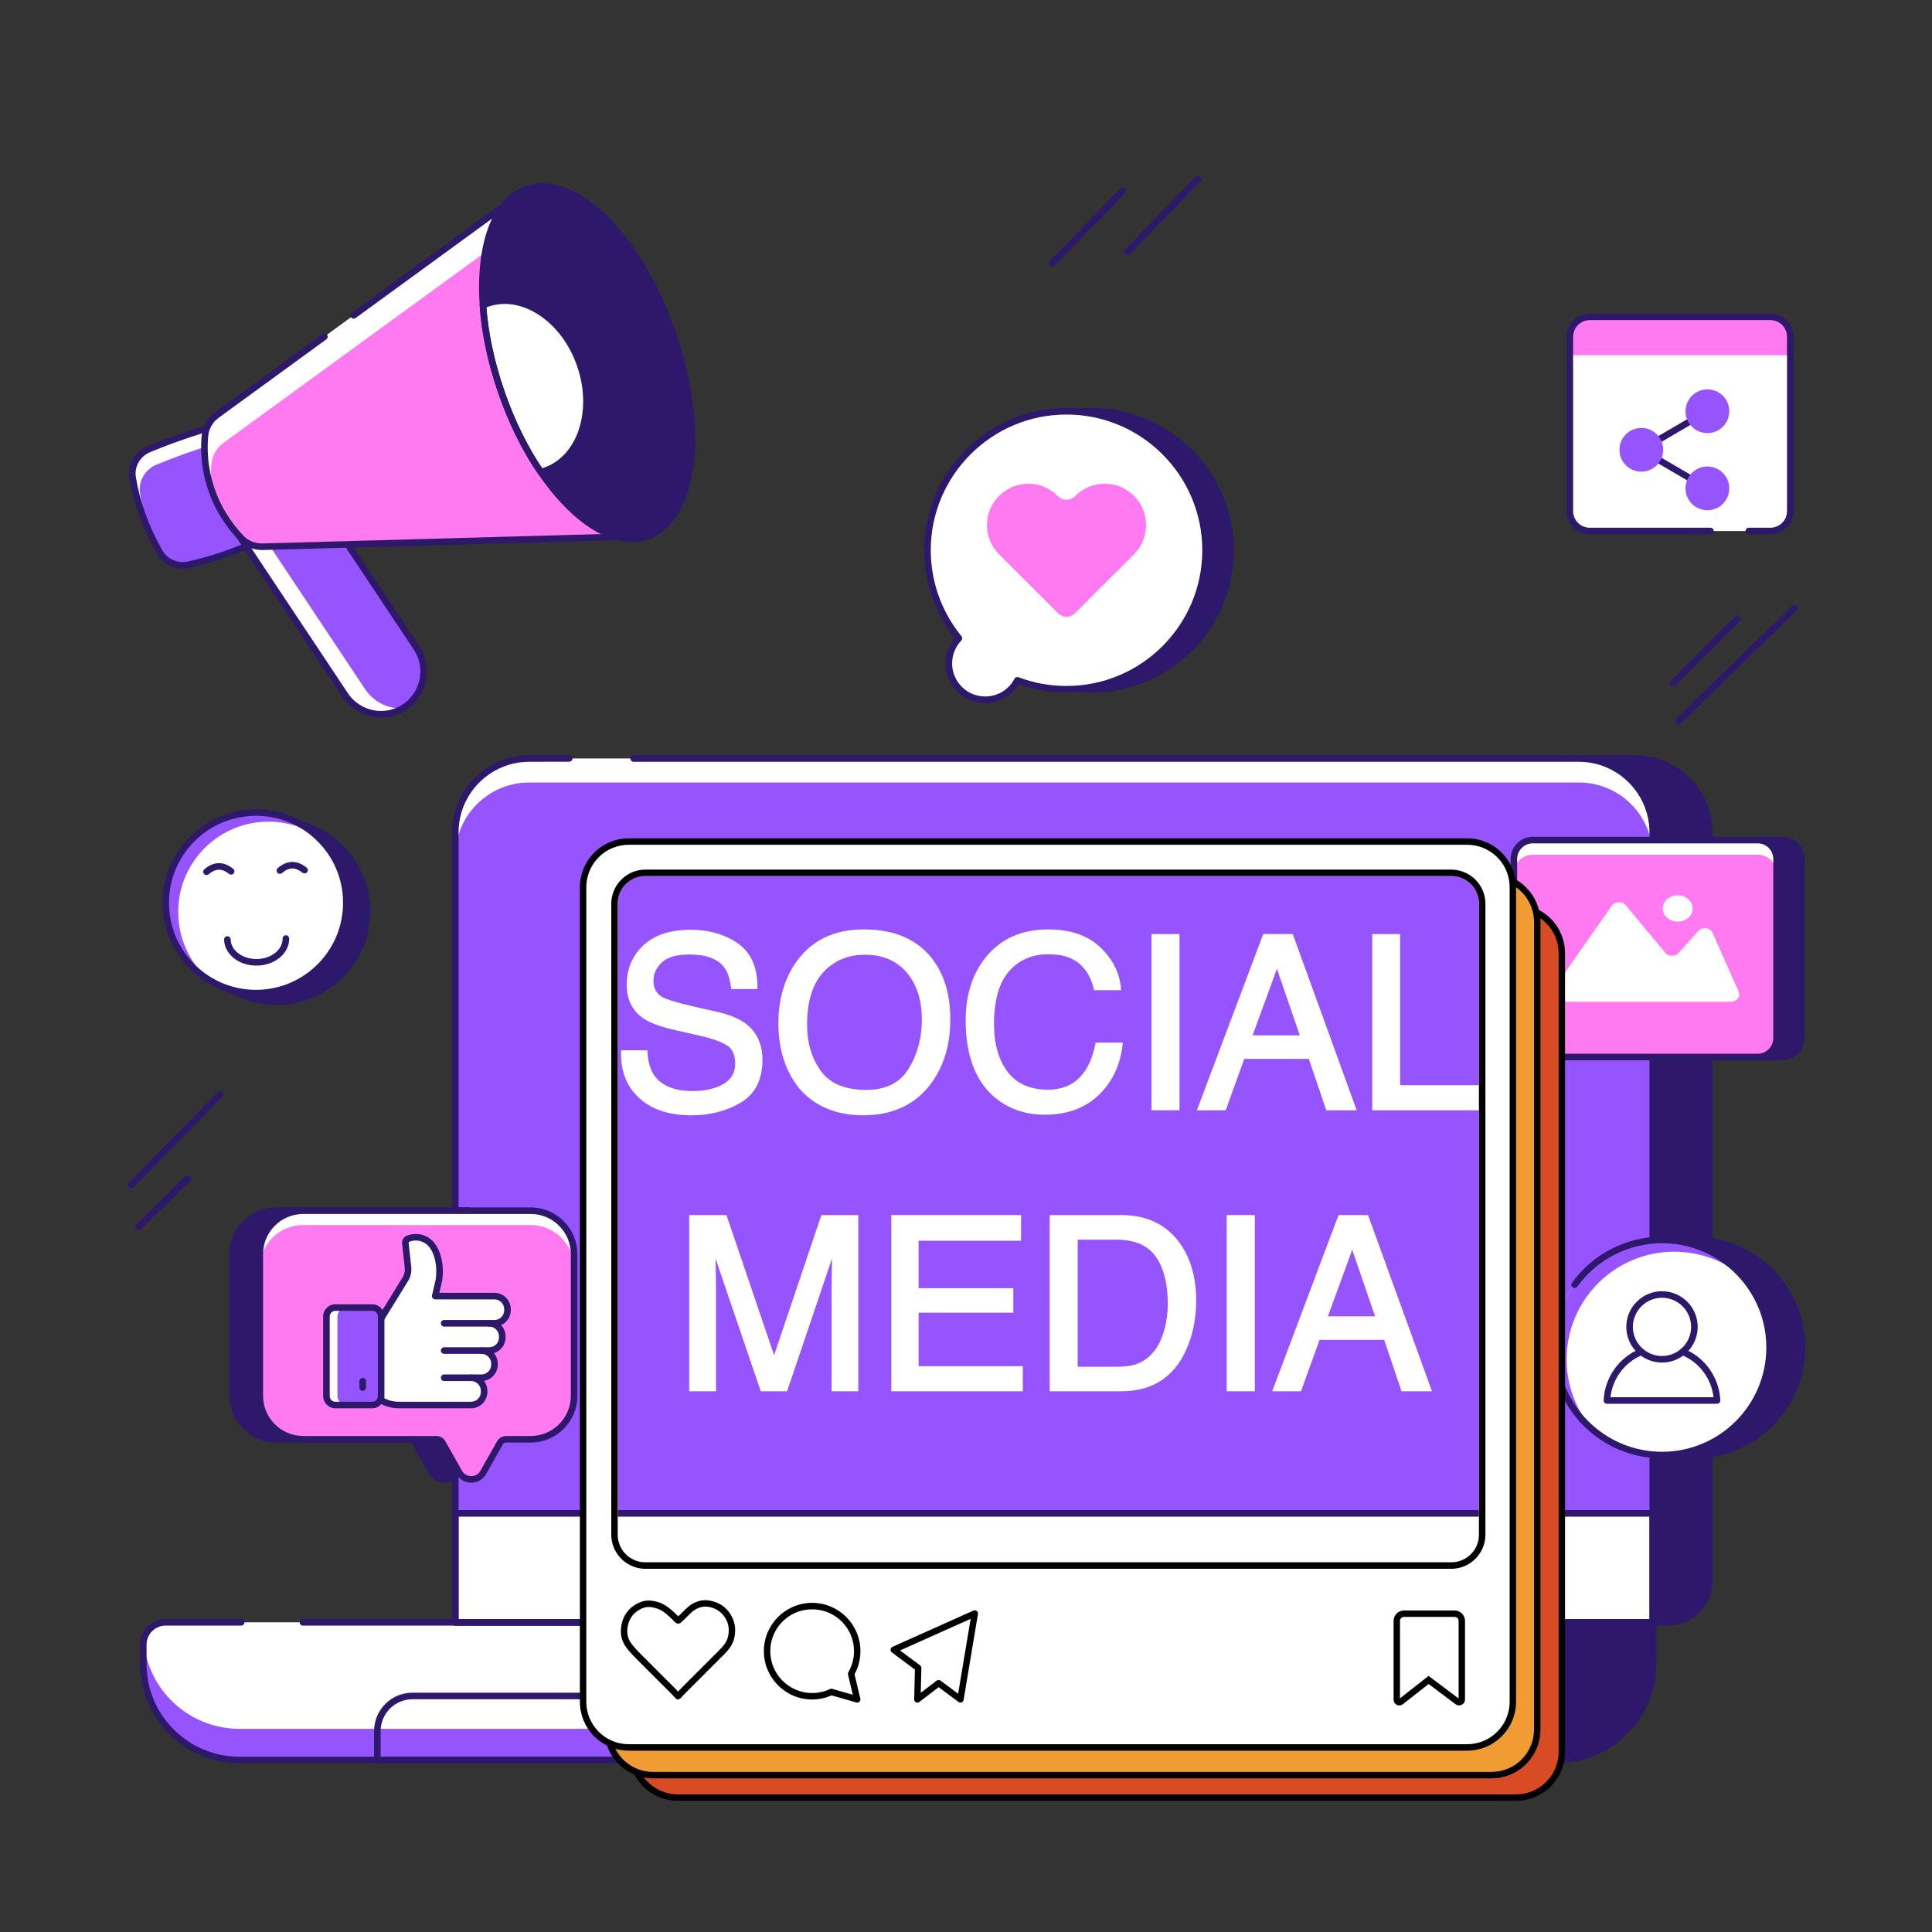 <svg xmlns="http://www.w3.org/2000/svg" xmlns:xlink="http://www.w3.org/1999/xlink" width="1080" zoomAndPan="magnify" viewBox="0 0 810 810" height="1080" preserveAspectRatio="xMidYMid meet" version="1.0"><rect x="0" y="0" width="810" height="810" fill="#333333" stroke="none"/><defs><clipPath id="c8537898ec"><path d="M 53.348 457 L 94 457 L 94 499 L 53.348 499 Z M 53.348 457 " clip-rule="nonzero"/></clipPath><clipPath id="770d22ca89"><path d="M 58 678 L 482 678 L 482 739.492 L 58 739.492 Z M 58 678 " clip-rule="nonzero"/></clipPath><clipPath id="ec77cb7f47"><path d="M 156 709 L 314 709 L 314 739.492 L 156 739.492 Z M 156 709 " clip-rule="nonzero"/></clipPath><clipPath id="0819f02c6c"><path d="M 405 678 L 695 678 L 695 739.492 L 405 739.492 Z M 405 678 " clip-rule="nonzero"/></clipPath><clipPath id="b0623c83f3"><path d="M 729 350 L 756.848 350 L 756.848 445 L 729 445 Z M 729 350 " clip-rule="nonzero"/></clipPath><clipPath id="7fd7746a7e"><path d="M 663 518 L 756.848 518 L 756.848 612 L 663 612 Z M 663 518 " clip-rule="nonzero"/></clipPath><clipPath id="b3b08c4da1"><path d="M 243 351.469 L 656.25 351.469 L 656.25 754.969 L 243 754.969 Z M 243 351.469 " clip-rule="nonzero"/></clipPath></defs><path fill="#2e186b" d="M 472.68 106.938 C 472.336 106.938 471.988 106.809 471.723 106.547 C 471.176 106.02 471.164 105.148 471.691 104.602 L 501.125 74.289 C 501.652 73.742 502.523 73.73 503.07 74.258 C 503.617 74.789 503.629 75.66 503.102 76.203 L 473.668 106.52 C 473.398 106.797 473.039 106.938 472.68 106.938 Z M 472.68 106.938 " fill-opacity="1" fill-rule="nonzero"/><path fill="#2e186b" d="M 441.188 111.742 C 440.844 111.742 440.496 111.613 440.23 111.355 C 439.684 110.824 439.672 109.953 440.199 109.41 L 469.629 79.098 C 470.16 78.551 471.031 78.539 471.574 79.066 C 472.121 79.594 472.133 80.469 471.605 81.012 L 442.176 111.324 C 441.906 111.602 441.547 111.742 441.188 111.742 Z M 441.188 111.742 " fill-opacity="1" fill-rule="nonzero"/><g clip-path="url(#c8537898ec)"><path fill="#2e186b" d="M 54.973 498.258 C 54.625 498.258 54.277 498.125 54.008 497.863 C 53.465 497.332 53.457 496.461 53.988 495.918 L 91.25 457.879 C 91.781 457.336 92.652 457.324 93.195 457.859 C 93.738 458.391 93.746 459.262 93.215 459.805 L 55.957 497.844 C 55.688 498.117 55.328 498.258 54.973 498.258 Z M 54.973 498.258 " fill-opacity="1" fill-rule="nonzero"/></g><path fill="#2e186b" d="M 58.145 515.691 C 57.785 515.691 57.43 515.555 57.16 515.281 C 56.629 514.738 56.637 513.867 57.18 513.336 L 77.793 493.125 C 78.336 492.594 79.207 492.602 79.738 493.145 C 80.27 493.688 80.262 494.559 79.719 495.09 L 59.105 515.297 C 58.84 515.562 58.492 515.691 58.145 515.691 Z M 58.145 515.691 " fill-opacity="1" fill-rule="nonzero"/><path fill="#2e186b" d="M 701.43 287.781 C 701.078 287.781 700.727 287.645 700.457 287.375 C 699.918 286.84 699.918 285.969 700.457 285.43 L 727.41 258.484 C 727.949 257.949 728.816 257.949 729.355 258.484 C 729.895 259.023 729.895 259.895 729.355 260.43 L 702.402 287.375 C 702.133 287.645 701.781 287.781 701.43 287.781 Z M 701.43 287.781 " fill-opacity="1" fill-rule="nonzero"/><path fill="#2e186b" d="M 703.809 303.629 C 703.449 303.629 703.094 303.492 702.824 303.215 C 702.293 302.672 702.305 301.801 702.848 301.27 L 751.203 254.117 C 751.75 253.586 752.621 253.598 753.152 254.141 C 753.68 254.684 753.672 255.555 753.125 256.086 L 704.77 303.238 C 704.5 303.5 704.156 303.629 703.809 303.629 Z M 703.809 303.629 " fill-opacity="1" fill-rule="nonzero"/><path fill="#2e186b" d="M 716.582 349.004 L 716.582 662.898 C 716.582 672.426 708.848 680.156 699.32 680.156 L 671.105 680.156 L 653.906 318.008 L 685.578 318.008 C 702.711 318.008 716.582 331.875 716.582 349.004 Z M 716.582 349.004 " fill-opacity="1" fill-rule="nonzero"/><path fill="#2e186b" d="M 699.32 681.535 L 671.105 681.535 C 670.371 681.535 669.766 680.957 669.73 680.223 L 652.531 318.074 C 652.516 317.699 652.652 317.332 652.91 317.059 C 653.172 316.785 653.531 316.633 653.906 316.633 L 685.578 316.633 C 703.434 316.633 717.957 331.152 717.957 349.004 L 717.957 662.898 C 717.957 673.176 709.598 681.535 699.32 681.535 Z M 672.418 678.781 L 699.32 678.781 C 708.078 678.781 715.207 671.656 715.207 662.898 L 715.207 349.004 C 715.207 332.672 701.914 319.383 685.578 319.383 L 655.352 319.383 Z M 672.418 678.781 " fill-opacity="1" fill-rule="nonzero"/><path fill="#ffffff" d="M 480.59 737.898 L 100.406 737.898 C 78.133 737.898 60.07 719.844 60.07 697.59 L 60.07 689.492 C 60.07 684.344 64.266 680.168 69.418 680.168 L 433.789 680.168 Z M 480.59 737.898 " fill-opacity="1" fill-rule="nonzero"/><path fill="#9654ff" d="M 480.59 737.898 L 100.406 737.898 C 78.133 737.898 60.07 719.844 60.07 697.59 L 60.07 689.492 C 60.07 688.945 60.121 688.402 60.227 687.891 C 61.93 708.555 79.277 724.82 100.406 724.82 L 469.98 724.82 Z M 480.59 737.898 " fill-opacity="1" fill-rule="nonzero"/><path fill="#9654ff" d="M 692.922 349.004 L 692.922 680.156 L 190.883 680.156 L 190.883 349.004 C 190.883 331.875 204.754 318.008 221.887 318.008 L 661.918 318.008 C 679.051 318.008 692.922 331.875 692.922 349.004 Z M 692.922 349.004 " fill-opacity="1" fill-rule="nonzero"/><path fill="#ffffff" d="M 692.93 349.012 L 692.93 359.07 C 692.93 341.941 679.055 328.074 661.922 328.074 L 221.891 328.074 C 204.754 328.074 190.883 341.941 190.883 359.07 L 190.883 349.012 C 190.883 331.879 204.754 318.012 221.891 318.012 L 661.922 318.012 C 679.055 318.012 692.93 331.879 692.93 349.012 Z M 692.93 349.012 " fill-opacity="1" fill-rule="nonzero"/><path fill="#ffffff" d="M 190.883 634.48 L 692.922 634.48 L 692.922 680.156 L 190.883 680.156 Z M 190.883 634.48 " fill-opacity="1" fill-rule="nonzero"/><g clip-path="url(#770d22ca89)"><path fill="#2e186b" d="M 480.59 739.273 L 100.406 739.273 C 77.406 739.273 58.695 720.574 58.695 697.594 L 58.695 689.492 C 58.695 683.59 63.504 678.789 69.418 678.789 L 101.121 678.789 C 101.879 678.789 102.496 679.406 102.496 680.168 C 102.496 680.926 101.879 681.543 101.121 681.543 L 69.418 681.543 C 65.023 681.543 61.449 685.109 61.449 689.492 L 61.449 697.594 C 61.449 719.059 78.926 736.523 100.406 736.523 L 477.703 736.523 L 433.133 681.543 L 126.992 681.543 C 126.234 681.543 125.617 680.926 125.617 680.168 C 125.617 679.406 126.234 678.789 126.992 678.789 L 433.789 678.789 C 434.203 678.789 434.598 678.977 434.859 679.301 L 481.66 737.031 C 481.992 737.445 482.062 738.012 481.832 738.492 C 481.605 738.969 481.121 739.273 480.59 739.273 Z M 480.59 739.273 " fill-opacity="1" fill-rule="nonzero"/></g><path fill="#2e186b" d="M 692.922 681.535 L 190.883 681.535 C 190.121 681.535 189.508 680.918 189.508 680.16 L 189.508 349.004 C 189.508 331.152 204.031 316.633 221.887 316.633 L 238.633 316.59 C 239.422 316.551 240.012 317.203 240.012 317.965 C 240.016 318.723 239.398 319.34 238.641 319.344 L 221.891 319.383 C 205.551 319.383 192.258 332.672 192.258 349.004 L 192.258 678.781 L 691.547 678.781 L 691.547 349.004 C 691.547 332.672 678.254 319.383 661.918 319.383 L 265.656 319.383 C 264.898 319.383 264.281 318.77 264.281 318.008 C 264.281 317.25 264.898 316.633 265.656 316.633 L 661.918 316.633 C 679.773 316.633 694.297 331.152 694.297 349.004 L 694.297 680.16 C 694.297 680.918 693.68 681.535 692.922 681.535 Z M 692.922 681.535 " fill-opacity="1" fill-rule="nonzero"/><path fill="#2e186b" d="M 692.922 681.535 L 190.883 681.535 C 190.121 681.535 189.508 680.918 189.508 680.16 L 189.508 634.48 C 189.508 633.723 190.121 633.105 190.883 633.105 L 692.922 633.105 C 693.68 633.105 694.297 633.723 694.297 634.48 L 694.297 680.16 C 694.297 680.918 693.68 681.535 692.922 681.535 Z M 192.258 678.781 L 691.547 678.781 L 691.547 635.855 L 192.258 635.855 Z M 192.258 678.781 " fill-opacity="1" fill-rule="nonzero"/><g clip-path="url(#ec77cb7f47)"><path fill="#2e186b" d="M 312.371 739.273 L 158.207 739.273 C 157.449 739.273 156.832 738.66 156.832 737.898 L 156.832 725.758 C 156.832 716.887 164.043 709.668 172.91 709.668 L 253.012 709.668 C 253.77 709.668 254.387 710.285 254.387 711.043 C 254.387 711.805 253.77 712.422 253.012 712.422 L 172.91 712.422 C 165.562 712.422 159.586 718.402 159.586 725.758 L 159.586 736.523 L 310.996 736.523 L 310.996 725.758 C 310.996 718.402 305.02 712.422 297.672 712.422 L 275.531 712.422 C 274.77 712.422 274.152 711.805 274.152 711.043 C 274.152 710.285 274.77 709.668 275.531 709.668 L 297.672 709.668 C 306.535 709.668 313.75 716.887 313.75 725.758 L 313.75 737.898 C 313.75 738.66 313.133 739.273 312.371 739.273 Z M 312.371 739.273 " fill-opacity="1" fill-rule="nonzero"/></g><path fill="#2e186b" d="M 693.02 680.156 L 693.02 697.586 C 693.02 719.844 674.957 737.898 652.695 737.898 L 447.477 737.898 C 425.211 737.898 407.152 719.844 407.152 697.586 L 407.152 680.156 Z M 693.02 680.156 " fill-opacity="1" fill-rule="nonzero"/><g clip-path="url(#0819f02c6c)"><path fill="#2e186b" d="M 652.695 739.273 L 447.477 739.273 C 424.48 739.273 405.777 720.574 405.777 697.586 L 405.777 680.16 C 405.777 679.398 406.391 678.781 407.152 678.781 L 693.02 678.781 C 693.777 678.781 694.395 679.398 694.395 680.16 L 694.395 697.586 C 694.395 720.574 675.688 739.273 652.695 739.273 Z M 408.527 681.535 L 408.527 697.586 C 408.527 719.055 426 736.523 447.477 736.523 L 652.695 736.523 C 674.172 736.523 691.641 719.055 691.641 697.586 L 691.641 681.535 Z M 408.527 681.535 " fill-opacity="1" fill-rule="nonzero"/></g><path fill="#ffffff" d="M 310.492 462.32 C 316.578 458.723 319.664 452.691 319.664 444.395 C 319.664 437.699 317.227 432.512 312.41 428.969 C 309.668 426.973 305.758 425.387 300.785 424.25 L 290.699 421.953 C 284.023 420.41 279.707 419.125 277.875 418.133 C 275.246 416.672 273.965 414.418 273.965 411.246 C 273.965 408.293 275.102 405.77 277.438 403.523 C 279.754 401.301 283.695 400.172 289.156 400.172 C 295.93 400.172 300.766 401.941 303.523 405.426 C 305.008 407.336 305.996 410.156 306.461 413.816 L 306.57 414.664 L 317.559 414.664 L 317.559 413.691 C 317.559 405.395 314.758 399.254 309.23 395.438 C 303.812 391.699 297.16 389.805 289.453 389.805 C 281.039 389.805 274.426 391.984 269.785 396.285 C 265.125 400.602 262.766 406.195 262.766 412.91 C 262.766 419.203 265.219 424.008 270.062 427.188 C 272.828 429 277.355 430.598 283.898 432.074 L 293.645 434.277 C 298.793 435.453 302.609 436.84 304.969 438.391 C 307.156 439.879 308.219 442.352 308.219 445.961 C 308.219 450.77 305.578 454.023 300.152 455.914 C 297.27 456.918 294.012 457.426 290.48 457.426 C 282.695 457.426 277.215 455.164 274.195 450.711 C 272.602 448.32 271.684 445.141 271.469 441.254 L 271.418 440.336 L 260.375 440.336 L 260.363 441.297 C 260.262 449.324 262.875 455.781 268.129 460.492 C 273.352 465.207 280.641 467.598 289.793 467.598 C 297.609 467.598 304.574 465.82 310.492 462.32 Z M 310.492 462.32 " fill-opacity="1" fill-rule="nonzero"/><path fill="#ffffff" d="M 390.047 454.68 C 395.605 447.426 398.426 438.215 398.426 427.305 C 398.426 417.215 395.953 408.797 391.082 402.289 C 384.809 393.906 375.055 389.656 362.09 389.656 C 349.664 389.656 340.133 394.277 333.766 403.391 C 328.84 410.449 326.34 419.039 326.34 428.922 C 326.34 439.871 329.266 449.07 335.051 456.293 C 341.551 463.793 350.582 467.598 361.895 467.598 C 374.012 467.598 383.48 463.25 390.047 454.68 Z M 363.07 456.938 C 354.391 456.938 348.055 454.312 344.234 449.129 C 340.348 443.859 338.375 437.273 338.375 429.559 C 338.375 419.898 340.664 412.52 345.172 407.617 C 349.66 402.742 355.551 400.27 362.676 400.27 C 370.02 400.27 375.875 402.758 380.086 407.668 C 384.336 412.621 386.488 419.277 386.488 427.453 C 386.488 435.227 384.602 442.195 380.883 448.164 C 377.199 454.066 371.375 456.938 363.07 456.938 Z M 363.07 456.938 " fill-opacity="1" fill-rule="nonzero"/><path fill="#ffffff" d="M 461.938 457.789 C 466.828 452.531 469.75 445.938 470.617 438.188 L 470.738 437.105 L 459.355 437.105 L 459.195 437.883 C 458.25 442.465 456.801 446.199 454.887 448.988 C 451.293 454.273 446.188 456.84 439.281 456.84 C 431.836 456.84 426.176 454.324 422.453 449.371 C 418.664 444.328 416.746 437.629 416.746 429.461 C 416.746 419.469 418.863 411.98 423.043 407.211 C 427.191 402.473 432.719 400.074 439.48 400.074 C 445.027 400.074 449.375 401.363 452.395 403.91 C 455.434 406.469 457.492 410 458.516 414.402 L 458.691 415.156 L 470.031 415.156 L 469.934 414.094 C 469.359 407.777 466.441 402.066 461.262 397.125 C 456.07 392.172 448.707 389.656 439.383 389.656 C 428.449 389.656 419.742 393.5 413.504 401.078 C 407.766 408.016 404.859 417.004 404.859 427.797 C 404.859 441.992 408.738 452.664 416.398 459.516 C 422.238 464.715 429.543 467.352 438.109 467.352 C 448.043 467.352 456.062 464.133 461.938 457.789 Z M 461.938 457.789 " fill-opacity="1" fill-rule="nonzero"/><path fill="#ffffff" d="M 482.738 391.617 L 494.527 391.617 L 494.527 465.492 L 482.738 465.492 Z M 482.738 391.617 " fill-opacity="1" fill-rule="nonzero"/><path fill="#ffffff" d="M 548.742 443.945 L 556.043 465.492 L 568.805 465.492 L 541.992 391.617 L 529.617 391.617 L 501.797 465.492 L 513.879 465.492 L 521.664 443.945 Z M 544.945 434.07 L 525.164 434.07 L 535.355 406.172 Z M 544.945 434.07 " fill-opacity="1" fill-rule="nonzero"/><path fill="#ffffff" d="M 587 454.98 L 587 391.617 L 575.309 391.617 L 575.309 465.492 L 623.445 465.492 L 623.445 454.98 Z M 587 454.98 " fill-opacity="1" fill-rule="nonzero"/><path fill="#ffffff" d="M 324.543 568.18 L 304.574 509.426 L 288.945 509.426 L 288.945 583.301 L 300.195 583.301 L 300.195 539.875 C 300.195 538.172 300.156 535.562 300.074 531.895 C 300.035 530.301 300.008 528.879 299.988 527.637 L 318.953 583.301 L 329.996 583.301 L 348.82 527.648 C 348.805 529.34 348.781 530.98 348.75 532.559 C 348.684 535.961 348.652 538.402 348.652 539.875 L 348.652 583.301 L 359.855 583.301 L 359.855 509.426 L 344.371 509.426 Z M 324.543 568.18 " fill-opacity="1" fill-rule="nonzero"/><path fill="#ffffff" d="M 385.129 550.344 L 424.852 550.344 L 424.852 540.078 L 385.129 540.078 L 385.129 520.184 L 428.082 520.184 L 428.082 509.426 L 373.68 509.426 L 373.68 583.301 L 428.816 583.301 L 428.816 572.785 L 385.129 572.785 Z M 385.129 550.344 " fill-opacity="1" fill-rule="nonzero"/><path fill="#ffffff" d="M 470.215 509.426 L 440.098 509.426 L 440.098 583.301 L 470.117 583.301 C 482.812 583.301 491.895 577.605 497.105 566.383 C 500.023 560.109 501.504 553.004 501.504 545.262 C 501.504 535.195 498.984 526.809 494.004 520.328 C 488.383 513.094 480.379 509.426 470.215 509.426 Z M 451.84 519.742 L 468.156 519.742 C 475.66 519.742 481.152 522.094 484.488 526.73 C 487.891 531.469 489.617 538.262 489.617 546.926 C 489.617 549.172 489.375 551.652 488.898 554.285 C 488.078 558.676 486.727 562.309 484.883 565.09 C 482.602 568.512 479.637 570.855 476.086 572.051 C 474.07 572.699 471.434 573.031 468.254 573.031 L 451.84 573.031 Z M 451.84 519.742 " fill-opacity="1" fill-rule="nonzero"/><path fill="#ffffff" d="M 514.305 509.426 L 526.094 509.426 L 526.094 583.301 L 514.305 583.301 Z M 514.305 509.426 " fill-opacity="1" fill-rule="nonzero"/><path fill="#ffffff" d="M 561.184 509.426 L 533.367 583.301 L 545.445 583.301 L 553.234 561.754 L 580.312 561.754 L 587.609 583.301 L 600.371 583.301 L 573.559 509.426 Z M 576.512 551.879 L 556.734 551.879 L 566.922 523.98 Z M 576.512 551.879 " fill-opacity="1" fill-rule="nonzero"/><path fill="#9654ff" d="M 97.602 176.648 L 113.867 223.59 C 103.215 229.719 91.535 233.957 79.164 236.738 C 74.297 237.867 68.992 235.566 66.695 231.109 C 60.789 220.566 57.188 210.176 55.609 200.207 C 54.762 195.055 57.902 190.023 62.707 188.168 C 74.551 183.312 86.18 179.477 97.602 176.648 Z M 97.602 176.648 " fill-opacity="1" fill-rule="nonzero"/><path fill="#ffffff" d="M 58.699 206.773 C 59.781 213.559 61.766 220.523 64.836 227.633 C 60.035 218.285 57 209.082 55.594 200.207 C 54.762 195.047 57.902 190.027 62.707 188.152 C 74.547 183.316 86.172 179.492 97.613 176.641 L 99.961 183.387 C 88.77 186.203 77.398 189.992 65.809 194.719 C 61.008 196.598 57.867 201.613 58.699 206.773 Z M 58.699 206.773 " fill-opacity="1" fill-rule="nonzero"/><path fill="#9654ff" d="M 162.914 299.168 C 155.863 300.434 148.82 297.371 144.836 291.598 L 97.398 220.312 L 135.879 213.395 L 174.684 271.688 C 181.727 282.41 175.484 296.906 162.914 299.168 Z M 162.914 299.168 " fill-opacity="1" fill-rule="nonzero"/><path fill="#ffffff" d="M 168.766 296.996 C 167.035 298.043 165.086 298.766 162.918 299.16 C 155.879 300.426 148.805 297.355 144.832 291.582 L 97.398 220.309 L 106.312 218.684 L 153.242 289.199 C 156.746 294.254 162.629 297.25 168.766 296.996 Z M 168.766 296.996 " fill-opacity="1" fill-rule="nonzero"/><path fill="#2e186b" d="M 76.648 238.402 C 72.023 238.402 67.598 235.863 65.469 231.738 C 59.688 221.414 55.902 210.863 54.25 200.422 C 53.312 194.727 56.664 189.027 62.211 186.883 C 74.012 182.047 85.816 178.152 97.27 175.312 C 97.957 175.145 98.668 175.527 98.902 176.199 L 115.168 223.141 C 115.387 223.766 115.125 224.453 114.555 224.785 C 104.312 230.676 92.508 235.148 79.465 238.082 C 78.531 238.297 77.586 238.402 76.648 238.402 Z M 96.711 178.289 C 85.773 181.066 74.516 184.816 63.23 189.441 C 58.863 191.129 56.238 195.559 56.965 199.984 C 58.57 210.113 62.246 220.355 67.895 230.438 C 69.906 234.336 74.504 236.406 78.855 235.398 C 91.215 232.621 102.422 228.438 112.191 222.961 Z M 96.711 178.289 " fill-opacity="1" fill-rule="nonzero"/><path fill="#2e186b" d="M 159.758 300.824 C 153.441 300.824 147.387 297.715 143.703 292.379 L 96.25 221.074 C 95.996 220.691 95.949 220.203 96.133 219.773 C 96.312 219.348 96.695 219.043 97.152 218.961 L 135.637 212.039 C 136.18 211.949 136.723 212.176 137.023 212.633 L 175.832 270.926 C 179.398 276.359 179.988 283.172 177.414 289.156 C 174.844 295.129 169.516 299.379 163.156 300.52 C 162.023 300.727 160.887 300.824 159.758 300.824 Z M 162.914 299.168 L 162.926 299.168 Z M 99.703 221.297 L 145.98 290.836 C 149.699 296.219 156.25 298.969 162.672 297.812 C 168.117 296.832 172.684 293.191 174.887 288.07 C 177.094 282.934 176.586 277.094 173.535 272.441 L 135.234 214.91 Z M 99.703 221.297 " fill-opacity="1" fill-rule="nonzero"/><path fill="#ff7af1" d="M 220.965 79.273 L 90.867 174.047 C 88 176.133 86.234 179.293 85.914 182.824 C 85.105 191.793 85.93 209.602 101.227 225.699 C 103.516 228.109 106.887 229.316 110.207 229.223 L 271.383 224.75 Z M 220.965 79.273 " fill-opacity="1" fill-rule="nonzero"/><path fill="#ffffff" d="M 271.398 224.746 L 270.062 224.781 L 223.676 91 L 93.57 185.77 C 90.719 187.863 88.949 191.039 88.625 194.539 C 88.371 197.465 88.266 201.289 88.805 205.691 C 85.52 196.418 85.449 188.117 85.918 182.812 C 86.242 179.309 88.012 176.133 90.863 174.043 L 220.969 79.273 Z M 271.398 224.746 " fill-opacity="1" fill-rule="nonzero"/><path fill="#2e186b" d="M 109.84 230.605 C 106.113 230.605 102.629 229.176 100.227 226.648 C 84.617 210.215 83.703 192.062 84.543 182.699 C 84.898 178.789 86.906 175.23 90.059 172.934 L 135.195 140.051 C 135.809 139.605 136.672 139.738 137.117 140.352 C 137.566 140.969 137.43 141.828 136.816 142.273 L 91.676 175.156 C 89.129 177.012 87.57 179.781 87.285 182.949 C 86.484 191.844 87.359 209.105 102.223 224.754 C 104.145 226.773 107.109 227.934 110.168 227.848 L 269.469 223.426 L 220.273 81.477 L 149.098 133.328 C 148.484 133.777 147.621 133.641 147.176 133.027 C 146.727 132.414 146.863 131.551 147.477 131.105 L 220.156 78.16 C 220.508 77.902 220.961 77.828 221.379 77.961 C 221.793 78.09 222.125 78.41 222.266 78.82 L 272.684 224.301 C 272.828 224.715 272.766 225.172 272.516 225.531 C 272.266 225.895 271.859 226.113 271.422 226.125 L 110.246 230.598 C 110.109 230.602 109.977 230.605 109.84 230.605 Z M 109.84 230.605 " fill-opacity="1" fill-rule="nonzero"/><path fill="#2e186b" d="M 281.992 139.598 C 295.938 179.844 291.273 217.879 271.316 224.793 C 257.73 229.496 240.707 218.312 226.66 197.824 C 220.203 188.418 214.57 177.035 210.211 164.461 C 205.855 151.887 203.234 139.461 202.484 128.078 C 200.848 103.301 207.297 83.977 220.883 79.27 C 240.84 72.359 268.047 99.363 281.992 139.598 Z M 281.992 139.598 " fill-opacity="1" fill-rule="nonzero"/><path fill="#ffffff" d="M 243.25 153.02 C 249.992 172.469 243.316 192.238 228.559 197.352 C 227.887 197.582 227.215 197.816 226.66 197.824 C 220.203 188.418 214.57 177.035 210.211 164.461 C 205.855 151.887 203.234 139.461 202.484 128.078 C 202.93 127.738 203.602 127.508 204.273 127.273 C 219.031 122.164 236.508 133.566 243.25 153.02 Z M 243.25 153.02 " fill-opacity="1" fill-rule="nonzero"/><path fill="#2e186b" d="M 264.777 227.25 C 252.359 227.25 238.172 217.047 225.523 198.602 C 219 189.098 213.258 177.449 208.91 164.91 C 204.566 152.375 201.871 139.668 201.113 128.168 C 199.352 101.535 206.574 82.77 220.434 77.969 C 241.289 70.742 268.898 97.621 283.293 139.148 C 297.684 180.68 292.621 218.867 271.766 226.094 C 269.52 226.871 267.184 227.25 264.777 227.25 Z M 227.41 79.566 C 225.32 79.566 223.289 79.891 221.332 80.57 C 208.906 84.875 202.211 103.043 203.859 127.984 C 204.602 139.246 207.246 151.703 211.512 164.012 C 215.777 176.32 221.406 187.742 227.793 197.047 C 241.93 217.664 258.434 227.797 270.867 223.492 C 289.938 216.887 294.348 179.453 280.691 140.051 C 268.434 104.684 245.727 79.566 227.41 79.566 Z M 227.41 79.566 " fill-opacity="1" fill-rule="nonzero"/><path fill="#2e186b" d="M 226.656 199.199 C 226.207 199.199 225.781 198.977 225.523 198.602 C 219 189.098 213.258 177.449 208.91 164.91 C 204.566 152.375 201.871 139.668 201.113 128.168 C 201.082 127.707 201.285 127.262 201.652 126.98 C 202.27 126.512 203.059 126.238 203.82 125.977 C 211.391 123.355 219.809 124.707 227.523 129.785 C 235.152 134.805 241.199 142.895 244.551 152.566 C 251.492 172.605 244.523 193.277 229.008 198.652 C 228.242 198.914 227.457 199.188 226.68 199.199 C 226.672 199.199 226.664 199.199 226.656 199.199 Z M 203.922 128.867 C 204.738 139.891 207.355 152.023 211.512 164.012 C 215.668 176 221.117 187.148 227.297 196.316 C 227.555 196.242 227.84 196.145 228.105 196.051 C 242.188 191.176 248.398 172.07 241.949 153.469 C 238.793 144.367 233.133 136.773 226.012 132.086 C 219.023 127.488 211.461 126.242 204.723 128.574 C 204.457 128.668 204.172 128.766 203.922 128.867 Z M 203.922 128.867 " fill-opacity="1" fill-rule="nonzero"/><path fill="#2e186b" d="M 115.734 507.59 L 196.234 507.59 L 196.234 608.418 L 191.211 617.305 C 188.98 621.234 183.332 621.234 181.102 617.305 L 174.078 604.879 C 173.551 603.977 172.602 603.422 171.562 603.422 L 115.734 603.422 C 105.688 603.422 97.52 595.277 97.52 585.215 L 97.52 525.801 C 97.52 515.734 105.664 507.59 115.734 507.59 Z M 115.734 507.59 " fill-opacity="1" fill-rule="nonzero"/><path fill="#2e186b" d="M 186.156 621.629 C 183.535 621.629 181.199 620.266 179.902 617.984 L 172.883 605.559 C 172.609 605.09 172.109 604.801 171.562 604.801 L 115.734 604.801 C 104.93 604.801 96.145 596.016 96.145 585.215 L 96.145 525.797 C 96.145 515 104.93 506.215 115.734 506.215 L 196.234 506.215 C 196.992 506.215 197.609 506.832 197.609 507.59 L 197.609 608.418 C 197.609 608.656 197.547 608.887 197.434 609.094 L 192.41 617.984 C 191.113 620.266 188.777 621.629 186.156 621.629 Z M 115.734 508.965 C 106.449 508.965 98.895 516.516 98.895 525.797 L 98.895 585.215 C 98.895 594.496 106.449 602.047 115.734 602.047 L 171.562 602.047 C 173.074 602.047 174.496 602.867 175.266 604.184 L 182.297 616.629 C 183.098 618.035 184.539 618.875 186.156 618.875 C 187.773 618.875 189.215 618.035 190.016 616.625 L 194.859 608.055 L 194.859 508.965 Z M 115.734 508.965 " fill-opacity="1" fill-rule="nonzero"/><path fill="#ff7af1" d="M 240.703 525.801 L 240.703 585.215 C 240.703 595.277 232.555 603.422 222.488 603.422 L 212.148 603.422 C 211.113 603.422 210.164 603.977 209.633 604.879 L 202.613 617.305 C 200.383 621.234 194.73 621.234 192.5 617.305 L 185.48 604.879 C 184.949 603.977 184 603.422 182.961 603.422 L 127.133 603.422 C 117.086 603.422 108.918 595.277 108.918 585.215 L 108.918 525.801 C 108.918 515.734 117.066 507.59 127.133 507.59 L 222.488 507.59 C 232.555 507.59 240.703 515.758 240.703 525.801 Z M 240.703 525.801 " fill-opacity="1" fill-rule="nonzero"/><path fill="#ffffff" d="M 108.914 525.801 L 108.914 531.801 C 108.914 521.738 117.07 513.598 127.141 513.598 L 222.492 513.598 C 232.559 513.598 240.703 521.77 240.703 531.801 L 240.703 525.801 C 240.703 515.754 232.559 507.598 222.492 507.598 L 127.141 507.598 C 117.07 507.598 108.914 515.738 108.914 525.801 Z M 108.914 525.801 " fill-opacity="1" fill-rule="nonzero"/><path fill="#2e186b" d="M 197.555 621.629 C 194.938 621.629 192.598 620.266 191.305 617.984 L 184.281 605.559 C 184.008 605.09 183.512 604.801 182.961 604.801 L 127.133 604.801 C 116.332 604.801 107.543 596.016 107.543 585.215 L 107.543 525.801 C 107.543 515 116.332 506.215 127.133 506.215 L 222.488 506.215 C 233.289 506.215 242.078 515 242.078 525.801 L 242.078 585.215 C 242.078 596.016 233.289 604.801 222.488 604.801 L 212.148 604.801 C 211.602 604.801 211.105 605.09 210.82 605.574 L 203.809 617.984 C 202.516 620.266 200.176 621.629 197.555 621.629 Z M 127.133 508.965 C 117.848 508.965 110.293 516.516 110.293 525.801 L 110.293 585.215 C 110.293 594.496 117.848 602.047 127.133 602.047 L 182.961 602.047 C 184.477 602.047 185.895 602.867 186.668 604.184 L 193.699 616.629 C 194.496 618.035 195.941 618.875 197.555 618.875 C 199.172 618.875 200.617 618.035 201.414 616.625 L 208.434 604.203 C 209.215 602.867 210.637 602.047 212.148 602.047 L 222.488 602.047 C 231.773 602.047 239.324 594.496 239.324 585.215 L 239.324 525.801 C 239.324 516.516 231.773 508.965 222.488 508.965 Z M 127.133 508.965 " fill-opacity="1" fill-rule="nonzero"/><path fill="#ffffff" d="M 212.77 548.887 L 212.77 549.324 C 212.77 552.355 210.305 554.797 207.27 554.797 L 205.09 554.797 C 208.121 554.797 210.586 557.262 210.586 560.293 L 210.586 560.73 C 210.586 563.762 208.121 566.227 205.09 566.227 L 201.816 566.227 C 204.848 566.227 207.316 568.688 207.316 571.719 L 207.316 572.156 C 207.316 575.188 204.848 577.629 201.816 577.629 L 197.605 577.629 C 200.598 577.695 202.973 580.137 202.973 583.125 L 202.973 583.562 C 202.973 586.594 200.531 589.059 197.5 589.059 L 167.109 589.059 C 164.777 589.059 162.531 588.512 160.48 587.422 C 156.27 585.242 151.078 581.754 151.078 581.754 L 151.078 558.133 L 159.848 552.66 L 170.145 535.961 C 170.93 534.5 171.234 532.82 171.039 531.141 L 169.945 521.219 C 169.883 520.391 170.297 519.625 171.039 519.344 C 172.719 518.688 175.859 518.035 179.152 520.191 C 181.793 521.98 183.121 525.211 183.777 528.133 C 184.41 530.965 184.43 533.824 184.016 536.703 L 182.469 543.391 L 207.27 543.391 C 210.305 543.391 212.77 545.855 212.77 548.887 Z M 212.77 548.887 " fill-opacity="1" fill-rule="nonzero"/><path fill="#2e186b" d="M 197.5 590.434 L 167.109 590.434 C 164.523 590.434 162.074 589.828 159.832 588.637 C 155.613 586.453 150.523 583.039 150.309 582.895 C 149.93 582.637 149.699 582.211 149.699 581.75 L 149.699 558.133 C 149.699 557.66 149.945 557.219 150.348 556.969 L 158.844 551.664 L 168.973 535.238 C 169.578 534.102 169.836 532.715 169.672 531.301 L 168.578 521.367 C 168.461 519.867 169.25 518.555 170.547 518.059 C 172.383 517.344 176.051 516.516 179.906 519.043 C 182.414 520.742 184.211 523.777 185.121 527.832 C 185.758 530.699 185.844 533.664 185.379 536.898 L 184.199 542.016 L 207.27 542.016 C 211.062 542.016 214.145 545.098 214.145 548.887 L 214.145 549.324 C 214.145 552.105 212.473 554.5 210.082 555.574 C 211.246 556.805 211.965 558.469 211.965 560.293 L 211.965 560.73 C 211.965 563.824 209.902 566.453 207.082 567.305 C 208.086 568.5 208.691 570.043 208.691 571.719 L 208.691 572.156 C 208.691 575.555 206.195 578.383 202.934 578.918 C 203.824 580.074 204.352 581.535 204.352 583.125 L 204.352 583.562 C 204.352 587.352 201.277 590.434 197.5 590.434 Z M 152.453 581.012 C 153.938 581.988 157.852 584.512 161.113 586.199 C 162.965 587.188 164.98 587.684 167.109 587.684 L 197.5 587.684 C 199.758 587.684 201.598 585.836 201.598 583.562 L 201.598 583.125 C 201.598 580.863 199.832 579.055 197.578 579.008 C 196.824 578.988 196.223 578.371 196.23 577.617 C 196.238 576.863 196.852 576.254 197.605 576.254 L 201.816 576.254 C 204.09 576.254 205.938 574.418 205.938 572.156 L 205.938 571.719 C 205.938 569.449 204.09 567.602 201.816 567.602 C 201.059 567.602 200.441 566.984 200.441 566.227 C 200.441 565.465 201.059 564.848 201.816 564.848 L 205.09 564.848 C 207.363 564.848 209.211 563 209.211 560.73 L 209.211 560.293 C 209.211 558.02 207.363 556.172 205.09 556.172 C 204.328 556.172 203.715 555.559 203.715 554.797 C 203.715 554.039 204.328 553.422 205.09 553.422 L 207.27 553.422 C 209.543 553.422 211.391 551.582 211.391 549.324 L 211.391 548.887 C 211.391 546.617 209.543 544.77 207.27 544.77 L 182.469 544.77 C 182.047 544.77 181.652 544.578 181.391 544.246 C 181.129 543.918 181.031 543.488 181.129 543.082 L 182.676 536.391 C 183.07 533.609 183 530.965 182.434 528.43 C 181.91 526.09 180.781 522.961 178.379 521.332 C 175.574 519.492 172.887 520.098 171.539 520.625 C 171.363 520.691 171.305 520.914 171.32 521.109 L 172.406 530.992 C 172.637 532.957 172.273 534.902 171.355 536.609 L 161.02 553.383 C 160.906 553.562 160.754 553.715 160.574 553.828 L 152.453 558.898 Z M 152.453 581.012 " fill-opacity="1" fill-rule="nonzero"/><path fill="#2e186b" d="M 197.605 579.008 L 186.211 579.008 C 185.453 579.008 184.836 578.391 184.836 577.629 C 184.836 576.871 185.453 576.254 186.211 576.254 L 197.605 576.254 C 198.367 576.254 198.984 576.871 198.984 577.629 C 198.984 578.391 198.367 579.008 197.605 579.008 Z M 197.605 579.008 " fill-opacity="1" fill-rule="nonzero"/><path fill="#2e186b" d="M 201.816 567.602 L 186.211 567.602 C 185.453 567.602 184.836 566.984 184.836 566.227 C 184.836 565.465 185.453 564.848 186.211 564.848 L 201.816 564.848 C 202.578 564.848 203.191 565.465 203.191 566.227 C 203.191 566.984 202.578 567.602 201.816 567.602 Z M 201.816 567.602 " fill-opacity="1" fill-rule="nonzero"/><path fill="#2e186b" d="M 205.09 556.172 L 186.211 556.172 C 185.453 556.172 184.836 555.559 184.836 554.797 C 184.836 554.039 185.453 553.422 186.211 553.422 L 205.09 553.422 C 205.848 553.422 206.465 554.039 206.465 554.797 C 206.465 555.559 205.848 556.172 205.09 556.172 Z M 205.09 556.172 " fill-opacity="1" fill-rule="nonzero"/><path fill="#9654ff" d="M 159.801 551.934 L 159.801 585.312 C 159.801 587.383 158.125 589.059 156.055 589.059 L 140.609 589.059 C 138.543 589.059 136.863 587.383 136.863 585.312 L 136.863 551.934 C 136.863 549.867 138.543 548.191 140.609 548.191 L 156.055 548.191 C 158.125 548.191 159.801 549.867 159.801 551.934 Z M 159.801 551.934 " fill-opacity="1" fill-rule="nonzero"/><path fill="#ffffff" d="M 145.207 589.062 L 140.609 589.062 C 138.539 589.062 136.855 587.375 136.855 585.305 L 136.855 551.934 C 136.855 549.863 138.539 548.199 140.609 548.199 L 145.207 548.199 C 143.156 548.199 141.473 549.863 141.473 551.934 L 141.473 585.305 C 141.473 587.375 143.156 589.062 145.207 589.062 Z M 145.207 589.062 " fill-opacity="1" fill-rule="nonzero"/><path fill="#2e186b" d="M 156.055 590.434 L 140.609 590.434 C 137.785 590.434 135.488 588.137 135.488 585.312 L 135.488 551.934 C 135.488 549.109 137.785 546.816 140.609 546.816 L 156.055 546.816 C 158.879 546.816 161.176 549.109 161.176 551.934 L 161.176 585.312 C 161.176 588.137 158.879 590.434 156.055 590.434 Z M 140.609 549.566 C 139.301 549.566 138.238 550.629 138.238 551.934 L 138.238 585.312 C 138.238 586.621 139.301 587.684 140.609 587.684 L 156.055 587.684 C 157.363 587.684 158.426 586.621 158.426 585.312 L 158.426 551.934 C 158.426 550.629 157.363 549.566 156.055 549.566 Z M 140.609 549.566 " fill-opacity="1" fill-rule="nonzero"/><path fill="#2e186b" d="M 152.066 583.125 C 151.305 583.125 150.691 582.508 150.691 581.75 L 150.691 579.109 C 150.691 578.352 151.305 577.734 152.066 577.734 C 152.828 577.734 153.441 578.352 153.441 579.109 L 153.441 581.75 C 153.441 582.508 152.828 583.125 152.066 583.125 Z M 152.066 583.125 " fill-opacity="1" fill-rule="nonzero"/><path fill="#2e186b" d="M 457.621 172.414 C 425.426 172.414 399.324 198.508 399.324 230.695 C 399.324 241.352 402.199 251.34 407.199 259.938 L 444.148 259.938 L 444.148 287.398 C 448.477 288.426 452.984 288.973 457.621 288.973 C 489.82 288.973 515.918 262.883 515.918 230.695 C 515.918 198.508 489.82 172.414 457.621 172.414 Z M 457.621 172.414 " fill-opacity="1" fill-rule="nonzero"/><path fill="#2e186b" d="M 457.621 290.348 C 452.973 290.348 448.332 289.809 443.832 288.738 C 443.211 288.59 442.773 288.039 442.773 287.398 L 442.773 261.312 L 407.199 261.312 C 406.711 261.312 406.258 261.055 406.012 260.629 C 400.738 251.566 397.949 241.215 397.949 230.695 C 397.949 197.801 424.719 171.039 457.621 171.039 C 490.523 171.039 517.293 197.801 517.293 230.695 C 517.293 263.586 490.523 290.348 457.621 290.348 Z M 445.527 286.301 C 449.488 287.16 453.551 287.598 457.621 287.598 C 489.008 287.598 514.543 262.07 514.543 230.695 C 514.543 199.316 489.008 173.793 457.621 173.793 C 426.234 173.793 400.703 199.316 400.703 230.695 C 400.703 240.465 403.223 250.086 407.996 258.562 L 444.148 258.562 C 444.91 258.562 445.527 259.18 445.527 259.938 Z M 445.527 286.301 " fill-opacity="1" fill-rule="nonzero"/><path fill="#ffffff" d="M 505.438 230.695 C 505.438 262.883 479.34 288.973 447.145 288.973 C 439.891 288.973 432.953 287.652 426.543 285.219 C 423.539 290.953 417.07 294.34 410.359 293.137 C 402.078 291.656 396.559 283.738 398.051 275.445 C 398.602 272.383 400.035 269.699 402.035 267.605 C 393.793 257.555 388.848 244.699 388.848 230.695 C 388.848 198.508 414.945 172.414 447.145 172.414 C 479.34 172.414 505.438 198.508 505.438 230.695 Z M 505.438 230.695 " fill-opacity="1" fill-rule="nonzero"/><path fill="#2e186b" d="M 413.09 294.758 C 412.105 294.758 411.113 294.668 410.117 294.492 C 405.746 293.711 401.945 291.273 399.41 287.633 C 396.875 283.988 395.91 279.574 396.695 275.203 C 397.203 272.375 398.422 269.758 400.234 267.562 C 391.996 257.094 387.473 244.051 387.473 230.695 C 387.473 197.801 414.238 171.039 447.145 171.039 C 480.047 171.039 506.816 197.801 506.816 230.695 C 506.816 263.586 480.047 290.348 447.145 290.348 C 440.266 290.348 433.551 289.191 427.16 286.91 C 424.113 291.832 418.793 294.758 413.09 294.758 Z M 447.145 173.793 C 415.758 173.793 390.223 199.316 390.223 230.695 C 390.223 243.809 394.797 256.609 403.102 266.734 C 403.543 267.273 403.512 268.055 403.031 268.559 C 401.145 270.531 399.891 272.996 399.406 275.691 C 398.75 279.336 399.551 283.02 401.668 286.059 C 403.785 289.098 406.957 291.129 410.602 291.781 C 416.59 292.859 422.508 289.961 425.324 284.578 C 425.645 283.965 426.379 283.684 427.031 283.93 C 433.438 286.363 440.203 287.598 447.145 287.598 C 478.527 287.598 504.062 262.07 504.062 230.695 C 504.062 199.316 478.527 173.793 447.145 173.793 Z M 447.145 173.793 " fill-opacity="1" fill-rule="nonzero"/><path fill="#ff7af1" d="M 475.742 232.082 L 475.102 232.719 L 450.688 257.109 C 448.734 259.078 445.551 259.078 443.586 257.109 L 418.867 232.398 C 412.102 225.633 412.102 214.648 418.867 207.883 C 425.652 201.117 436.625 201.117 443.395 207.883 C 443.41 207.898 443.426 207.914 443.441 207.93 C 445.504 210.027 448.77 210.027 450.832 207.93 C 450.848 207.914 450.879 207.898 450.895 207.883 C 457.438 201.324 467.965 201.117 474.766 207.258 C 474.875 207.371 475.004 207.465 475.102 207.578 C 475.211 207.676 475.309 207.77 475.422 207.883 C 475.516 207.996 475.629 208.09 475.742 208.203 C 475.836 208.312 475.934 208.41 476.043 208.523 C 482.074 215.223 481.98 225.508 475.742 232.082 Z M 475.742 232.082 " fill-opacity="1" fill-rule="nonzero"/><path fill="#2e186b" d="M 153.863 382.137 C 153.863 383.375 153.801 384.613 153.68 385.844 C 153.559 387.078 153.375 388.305 153.133 389.52 C 152.891 390.734 152.59 391.938 152.23 393.125 C 151.871 394.309 151.453 395.477 150.98 396.621 C 150.504 397.766 149.977 398.887 149.391 399.98 C 148.805 401.074 148.168 402.137 147.48 403.164 C 146.793 404.195 146.055 405.191 145.266 406.148 C 144.48 407.109 143.648 408.023 142.77 408.902 C 141.895 409.777 140.977 410.609 140.02 411.398 C 139.059 412.184 138.062 412.922 137.035 413.609 C 136.004 414.297 134.941 414.934 133.848 415.52 C 132.754 416.105 131.633 416.633 130.488 417.109 C 129.34 417.582 128.176 418 126.988 418.359 C 125.801 418.719 124.602 419.02 123.383 419.262 C 122.168 419.504 120.941 419.684 119.707 419.809 C 118.473 419.93 117.238 419.988 115.996 419.988 C 114.758 419.988 113.52 419.93 112.285 419.809 C 111.051 419.684 109.824 419.504 108.609 419.262 C 107.395 419.02 106.191 418.719 105.004 418.359 C 103.816 418 102.652 417.582 101.508 417.109 C 100.359 416.633 99.242 416.105 98.148 415.52 C 97.055 414.934 95.992 414.297 94.961 413.609 C 93.93 412.922 92.934 412.184 91.977 411.398 C 91.016 410.609 90.098 409.777 89.223 408.902 C 88.344 408.023 87.512 407.109 86.727 406.148 C 85.938 405.191 85.203 404.195 84.512 403.164 C 83.824 402.133 83.188 401.074 82.602 399.98 C 82.016 398.887 81.488 397.766 81.012 396.621 C 80.539 395.477 80.121 394.309 79.762 393.125 C 79.402 391.938 79.102 390.734 78.859 389.52 C 78.617 388.305 78.434 387.078 78.312 385.844 C 78.191 384.613 78.133 383.375 78.133 382.137 C 78.133 380.895 78.191 379.66 78.312 378.426 C 78.434 377.191 78.617 375.965 78.859 374.75 C 79.102 373.535 79.402 372.332 79.762 371.148 C 80.121 369.961 80.539 368.793 81.012 367.648 C 81.488 366.504 82.016 365.383 82.602 364.289 C 83.188 363.199 83.824 362.137 84.512 361.105 C 85.203 360.074 85.938 359.078 86.727 358.121 C 87.512 357.164 88.344 356.246 89.223 355.367 C 90.098 354.492 91.016 353.66 91.977 352.875 C 92.934 352.086 93.93 351.348 94.961 350.66 C 95.992 349.973 97.055 349.336 98.148 348.75 C 99.242 348.168 100.359 347.637 101.508 347.164 C 102.652 346.688 103.816 346.27 105.004 345.91 C 106.191 345.551 107.395 345.25 108.609 345.008 C 109.824 344.766 111.051 344.586 112.285 344.465 C 113.52 344.34 114.758 344.281 115.996 344.281 C 117.238 344.281 118.473 344.34 119.707 344.465 C 120.941 344.586 122.168 344.766 123.383 345.008 C 124.602 345.25 125.801 345.551 126.988 345.91 C 128.176 346.27 129.34 346.688 130.488 347.164 C 131.633 347.637 132.754 348.168 133.848 348.75 C 134.941 349.336 136.004 349.973 137.035 350.66 C 138.062 351.348 139.059 352.086 140.02 352.875 C 140.977 353.66 141.895 354.492 142.77 355.367 C 143.648 356.246 144.48 357.164 145.266 358.121 C 146.055 359.078 146.793 360.074 147.48 361.105 C 148.168 362.137 148.805 363.199 149.391 364.289 C 149.977 365.383 150.504 366.504 150.98 367.648 C 151.453 368.793 151.871 369.961 152.23 371.148 C 152.59 372.332 152.891 373.535 153.133 374.75 C 153.375 375.965 153.559 377.191 153.68 378.426 C 153.801 379.66 153.863 380.895 153.863 382.137 Z M 153.863 382.137 " fill-opacity="1" fill-rule="nonzero"/><path fill="#2e186b" d="M 115.988 421.363 C 94.648 421.363 77.113 404.191 76.762 382.781 C 76.402 361.152 93.715 343.266 115.348 342.91 C 136.996 342.559 154.875 359.859 155.234 381.488 C 155.59 403.117 138.277 421 116.645 421.359 C 116.426 421.363 116.207 421.363 115.988 421.363 Z M 116.004 345.656 C 115.801 345.656 115.602 345.656 115.395 345.66 C 95.277 345.992 79.18 362.625 79.512 382.734 C 79.672 392.48 83.621 401.574 90.625 408.352 C 97.629 415.125 106.828 418.77 116.598 418.609 C 136.715 418.277 152.812 401.645 152.48 381.531 C 152.152 361.625 135.848 345.656 116.004 345.656 Z M 116.004 345.656 " fill-opacity="1" fill-rule="nonzero"/><path fill="#ffffff" d="M 145.211 378.516 C 145.211 379.754 145.148 380.992 145.027 382.223 C 144.906 383.457 144.723 384.684 144.48 385.898 C 144.242 387.113 143.938 388.316 143.578 389.504 C 143.219 390.688 142.801 391.855 142.328 393 C 141.852 394.145 141.324 395.266 140.738 396.359 C 140.152 397.453 139.516 398.516 138.828 399.543 C 138.141 400.574 137.402 401.57 136.613 402.527 C 135.828 403.488 134.996 404.402 134.121 405.281 C 133.242 406.156 132.324 406.988 131.367 407.777 C 130.406 408.562 129.414 409.301 128.383 409.988 C 127.352 410.676 126.289 411.312 125.195 411.898 C 124.102 412.484 122.98 413.012 121.836 413.488 C 120.688 413.961 119.523 414.379 118.336 414.738 C 117.148 415.098 115.949 415.398 114.73 415.641 C 113.516 415.883 112.289 416.062 111.055 416.188 C 109.82 416.309 108.586 416.367 107.344 416.367 C 106.105 416.367 104.867 416.309 103.633 416.188 C 102.398 416.062 101.172 415.883 99.957 415.641 C 98.742 415.398 97.539 415.098 96.352 414.738 C 95.164 414.379 94 413.961 92.855 413.488 C 91.707 413.012 90.59 412.484 89.496 411.898 C 88.402 411.312 87.34 410.676 86.309 409.988 C 85.277 409.301 84.281 408.562 83.324 407.777 C 82.363 406.988 81.445 406.156 80.57 405.281 C 79.691 404.402 78.859 403.488 78.074 402.527 C 77.289 401.57 76.551 400.574 75.859 399.543 C 75.172 398.516 74.535 397.453 73.949 396.359 C 73.367 395.266 72.836 394.145 72.359 393 C 71.887 391.855 71.469 390.688 71.109 389.504 C 70.75 388.316 70.449 387.113 70.207 385.898 C 69.965 384.684 69.781 383.457 69.66 382.223 C 69.539 380.992 69.48 379.754 69.48 378.516 C 69.48 377.273 69.539 376.039 69.66 374.805 C 69.781 373.57 69.965 372.344 70.207 371.129 C 70.449 369.914 70.75 368.711 71.109 367.527 C 71.469 366.34 71.887 365.172 72.359 364.027 C 72.836 362.883 73.367 361.762 73.949 360.668 C 74.535 359.578 75.172 358.516 75.859 357.484 C 76.551 356.453 77.289 355.457 78.074 354.5 C 78.859 353.543 79.691 352.625 80.57 351.746 C 81.445 350.871 82.363 350.039 83.324 349.254 C 84.281 348.465 85.277 347.727 86.309 347.039 C 87.34 346.352 88.402 345.715 89.496 345.129 C 90.59 344.547 91.707 344.016 92.855 343.543 C 94 343.066 95.164 342.648 96.352 342.289 C 97.539 341.93 98.742 341.629 99.957 341.387 C 101.172 341.145 102.398 340.965 103.633 340.844 C 104.867 340.723 106.105 340.66 107.344 340.66 C 108.586 340.66 109.82 340.723 111.055 340.844 C 112.289 340.965 113.516 341.145 114.73 341.387 C 115.949 341.629 117.148 341.93 118.336 342.289 C 119.523 342.648 120.688 343.066 121.836 343.543 C 122.98 344.016 124.102 344.547 125.195 345.129 C 126.289 345.715 127.352 346.352 128.383 347.039 C 129.414 347.727 130.406 348.465 131.367 349.254 C 132.324 350.039 133.242 350.871 134.121 351.746 C 134.996 352.625 135.828 353.543 136.613 354.5 C 137.402 355.457 138.141 356.453 138.828 357.484 C 139.516 358.516 140.152 359.578 140.738 360.668 C 141.324 361.762 141.852 362.883 142.328 364.027 C 142.801 365.172 143.219 366.34 143.578 367.527 C 143.938 368.711 144.242 369.914 144.48 371.129 C 144.723 372.344 144.906 373.57 145.027 374.805 C 145.148 376.039 145.211 377.273 145.211 378.516 Z M 145.211 378.516 " fill-opacity="1" fill-rule="nonzero"/><path fill="#9654ff" d="M 74.719 382.961 C 74.895 394.129 79.918 404.09 87.723 410.895 C 76.969 404.363 69.711 392.633 69.484 379.133 C 69.148 358.23 85.809 341.012 106.715 340.66 C 116.422 340.496 125.355 344.02 132.148 349.926 C 126.258 346.355 119.336 344.359 111.945 344.488 C 91.039 344.824 74.379 362.059 74.719 382.961 Z M 74.719 382.961 " fill-opacity="1" fill-rule="nonzero"/><path fill="#2e186b" d="M 107.336 417.742 C 85.996 417.742 68.461 400.57 68.109 379.16 C 67.938 368.684 71.855 358.766 79.145 351.234 C 86.43 343.707 96.219 339.461 106.699 339.289 C 117.191 339.137 127.098 343.035 134.633 350.32 C 142.164 357.605 146.41 367.391 146.582 377.867 C 146.938 399.496 129.629 417.383 107.992 417.738 C 107.773 417.742 107.555 417.742 107.336 417.742 Z M 107.363 342.035 C 107.156 342.035 106.949 342.039 106.742 342.043 C 97 342.203 87.898 346.145 81.121 353.148 C 74.344 360.152 70.699 369.371 70.863 379.117 C 71.023 388.859 74.969 397.953 81.973 404.73 C 88.977 411.504 98.188 415.148 107.945 414.988 C 128.062 414.656 144.16 398.023 143.828 377.914 C 143.668 368.168 139.723 359.074 132.719 352.297 C 125.863 345.668 116.879 342.035 107.363 342.035 Z M 107.363 342.035 " fill-opacity="1" fill-rule="nonzero"/><path fill="#2e186b" d="M 86.578 366.867 C 86.191 366.867 85.805 366.703 85.535 366.391 C 85.039 365.812 85.102 364.945 85.68 364.449 C 89.578 361.09 93.758 361.023 97.766 364.25 C 98.359 364.727 98.449 365.59 97.973 366.184 C 97.496 366.773 96.629 366.867 96.039 366.391 C 93.078 364.004 90.355 364.051 87.477 366.535 C 87.215 366.758 86.895 366.867 86.578 366.867 Z M 86.578 366.867 " fill-opacity="1" fill-rule="nonzero"/><path fill="#2e186b" d="M 117.348 366.359 C 116.961 366.359 116.578 366.195 116.305 365.883 C 115.809 365.305 115.871 364.438 116.449 363.941 C 120.348 360.582 124.527 360.516 128.535 363.742 C 129.129 364.219 129.219 365.086 128.746 365.676 C 128.266 366.27 127.402 366.359 126.809 365.883 C 123.848 363.5 121.125 363.543 118.246 366.027 C 117.984 366.25 117.664 366.359 117.348 366.359 Z M 117.348 366.359 " fill-opacity="1" fill-rule="nonzero"/><path fill="#2e186b" d="M 107.496 404.836 C 104.016 404.836 100.723 403.777 98.199 401.832 C 95.516 399.766 94.008 396.957 93.957 393.922 C 93.945 393.16 94.551 392.535 95.312 392.523 C 96.078 392.523 96.699 393.117 96.711 393.875 C 96.746 396.055 97.871 398.109 99.879 399.652 C 101.98 401.27 104.738 402.121 107.734 402.082 C 110.699 402.035 113.461 401.078 115.504 399.395 C 117.461 397.785 118.516 395.695 118.48 393.516 C 118.469 392.758 119.074 392.133 119.832 392.117 C 120.562 392.078 121.219 392.711 121.234 393.473 C 121.285 396.508 119.871 399.363 117.254 401.52 C 114.73 403.598 111.363 404.777 107.781 404.836 C 107.684 404.836 107.59 404.836 107.496 404.836 Z M 107.496 404.836 " fill-opacity="1" fill-rule="nonzero"/><path fill="#2e186b" d="M 747.23 352.207 L 730.707 352.207 L 730.707 443.16 L 747.23 443.16 C 751.609 443.16 755.168 439.598 755.168 435.223 L 755.168 360.145 C 755.168 355.766 751.609 352.207 747.23 352.207 Z M 747.23 352.207 " fill-opacity="1" fill-rule="nonzero"/><g clip-path="url(#b0623c83f3)"><path fill="#2e186b" d="M 747.23 444.535 L 730.707 444.535 C 729.949 444.535 729.332 443.918 729.332 443.16 L 729.332 352.207 C 729.332 351.445 729.949 350.828 730.707 350.828 L 747.23 350.828 C 752.367 350.828 756.543 355.008 756.543 360.145 L 756.543 435.223 C 756.543 440.355 752.367 444.535 747.23 444.535 Z M 732.086 441.781 L 747.23 441.781 C 750.848 441.781 753.793 438.84 753.793 435.223 L 753.793 360.145 C 753.793 356.523 750.848 353.582 747.23 353.582 L 732.086 353.582 Z M 732.086 441.781 " fill-opacity="1" fill-rule="nonzero"/></g><path fill="#ff7af1" d="M 744.836 360.145 L 744.836 435.223 C 744.836 439.598 741.277 443.16 736.898 443.16 L 642.641 443.16 C 638.262 443.16 634.699 439.598 634.699 435.223 L 634.699 360.145 C 634.699 355.766 638.262 352.207 642.641 352.207 L 736.898 352.207 C 741.277 352.207 744.836 355.766 744.836 360.145 Z M 744.836 360.145 " fill-opacity="1" fill-rule="nonzero"/><path fill="#ffffff" d="M 744.836 360.145 L 744.836 366.258 C 744.836 361.879 741.277 358.32 736.898 358.32 L 642.641 358.32 C 638.262 358.32 634.699 361.879 634.699 366.258 L 634.699 360.145 C 634.699 355.766 638.262 352.207 642.641 352.207 L 736.898 352.207 C 741.277 352.207 744.836 355.766 744.836 360.145 Z M 744.836 360.145 " fill-opacity="1" fill-rule="nonzero"/><path fill="#2e186b" d="M 736.898 444.535 L 642.641 444.535 C 637.504 444.535 633.324 440.355 633.324 435.223 L 633.324 360.145 C 633.324 355.008 637.504 350.828 642.641 350.828 L 736.898 350.828 C 742.035 350.828 746.215 355.008 746.215 360.145 L 746.215 435.223 C 746.215 440.355 742.035 444.535 736.898 444.535 Z M 642.641 353.582 C 639.02 353.582 636.078 356.523 636.078 360.145 L 636.078 435.223 C 636.078 438.84 639.02 441.781 642.641 441.781 L 736.898 441.781 C 740.516 441.781 743.461 438.84 743.461 435.223 L 743.461 360.145 C 743.461 356.523 740.516 353.582 736.898 353.582 Z M 642.641 353.582 " fill-opacity="1" fill-rule="nonzero"/><path fill="#ffffff" d="M 725.672 419.996 L 653.875 419.996 C 651.113 419.996 649.406 417.332 650.863 415.266 L 675.75 379.746 C 677.078 377.852 680.145 377.742 681.625 379.523 L 698.148 399.418 C 699.531 401.09 702.344 401.137 703.801 399.508 L 711.938 390.352 C 713.617 388.461 717.035 388.898 718.039 391.145 L 728.961 415.77 C 729.867 417.793 728.16 419.996 725.672 419.996 Z M 725.672 419.996 " fill-opacity="1" fill-rule="nonzero"/><path fill="#ffffff" d="M 709.672 380.875 C 709.672 381.238 709.633 381.598 709.555 381.949 C 709.473 382.305 709.352 382.648 709.195 382.984 C 709.039 383.316 708.844 383.637 708.613 383.938 C 708.387 384.238 708.125 384.516 707.832 384.77 C 707.539 385.027 707.223 385.254 706.879 385.457 C 706.539 385.656 706.176 385.824 705.793 385.965 C 705.414 386.102 705.02 386.207 704.613 386.277 C 704.211 386.348 703.801 386.383 703.387 386.383 C 702.977 386.383 702.566 386.348 702.164 386.277 C 701.758 386.207 701.363 386.102 700.984 385.965 C 700.602 385.824 700.238 385.656 699.898 385.457 C 699.555 385.254 699.234 385.027 698.945 384.77 C 698.652 384.516 698.391 384.238 698.164 383.938 C 697.934 383.637 697.738 383.316 697.582 382.984 C 697.426 382.648 697.305 382.305 697.223 381.949 C 697.145 381.598 697.105 381.238 697.105 380.875 C 697.105 380.516 697.145 380.156 697.223 379.801 C 697.305 379.445 697.426 379.102 697.582 378.77 C 697.738 378.434 697.934 378.117 698.164 377.816 C 698.391 377.516 698.652 377.238 698.945 376.98 C 699.234 376.727 699.555 376.496 699.898 376.297 C 700.238 376.098 700.602 375.926 700.984 375.789 C 701.363 375.648 701.758 375.547 702.164 375.477 C 702.566 375.406 702.977 375.367 703.387 375.367 C 703.801 375.367 704.211 375.406 704.613 375.477 C 705.02 375.547 705.414 375.648 705.793 375.789 C 706.176 375.926 706.535 376.098 706.879 376.297 C 707.223 376.496 707.539 376.727 707.832 376.98 C 708.125 377.238 708.387 377.516 708.613 377.816 C 708.844 378.117 709.039 378.434 709.195 378.77 C 709.352 379.102 709.473 379.445 709.555 379.801 C 709.633 380.156 709.672 380.516 709.672 380.875 Z M 709.672 380.875 " fill-opacity="1" fill-rule="nonzero"/><path fill="#ffffff" d="M 750.59 141.176 L 750.59 214.289 C 750.59 218.895 746.855 222.629 742.246 222.629 L 666.512 222.629 C 661.902 222.629 658.168 218.895 658.168 214.289 L 658.168 141.176 C 658.168 136.57 661.902 132.836 666.512 132.836 L 742.246 132.836 C 746.855 132.836 750.59 136.57 750.59 141.176 Z M 750.59 141.176 " fill-opacity="1" fill-rule="nonzero"/><path fill="#ff7af1" d="M 750.59 148.918 L 750.59 141.176 C 750.59 136.57 746.855 132.836 742.246 132.836 L 666.512 132.836 C 661.902 132.836 658.168 136.57 658.168 141.176 L 658.168 148.918 Z M 750.59 148.918 " fill-opacity="1" fill-rule="nonzero"/><path fill="#2e186b" d="M 742.25 224.004 L 733.203 224.004 C 732.445 224.004 731.828 223.387 731.828 222.629 C 731.828 221.867 732.445 221.254 733.203 221.254 L 742.25 221.254 C 746.09 221.254 749.215 218.129 749.215 214.289 L 749.215 141.176 C 749.215 137.336 746.09 134.211 742.25 134.211 L 666.512 134.211 C 662.668 134.211 659.543 137.336 659.543 141.176 L 659.543 214.289 C 659.543 218.129 662.668 221.254 666.512 221.254 L 717.098 221.254 C 717.859 221.254 718.473 221.867 718.473 222.629 C 718.473 223.387 717.859 224.004 717.098 224.004 L 666.512 224.004 C 661.152 224.004 656.789 219.645 656.789 214.289 L 656.789 141.176 C 656.789 135.816 661.152 131.461 666.512 131.461 L 742.25 131.461 C 747.605 131.461 751.969 135.816 751.969 141.176 L 751.969 214.289 C 751.969 219.645 747.605 224.004 742.25 224.004 Z M 742.25 224.004 " fill-opacity="1" fill-rule="nonzero"/><path fill="#2e186b" d="M 715.828 206.121 C 715.594 206.121 715.355 206.062 715.137 205.934 L 687.441 189.77 C 687.02 189.52 686.758 189.07 686.758 188.582 C 686.758 188.09 687.02 187.641 687.441 187.391 L 715.137 171.227 C 715.793 170.844 716.637 171.066 717.02 171.723 C 717.402 172.379 717.18 173.219 716.523 173.602 L 690.863 188.582 L 716.523 203.559 C 717.18 203.941 717.402 204.781 717.02 205.438 C 716.762 205.879 716.301 206.121 715.828 206.121 Z M 715.828 206.121 " fill-opacity="1" fill-rule="nonzero"/><path fill="#9654ff" d="M 697.309 188.582 C 697.309 189.184 697.25 189.781 697.133 190.371 C 697.016 190.961 696.844 191.535 696.613 192.09 C 696.383 192.648 696.098 193.176 695.766 193.676 C 695.43 194.176 695.047 194.641 694.621 195.066 C 694.195 195.492 693.734 195.871 693.23 196.207 C 692.73 196.543 692.203 196.824 691.645 197.055 C 691.09 197.285 690.516 197.461 689.926 197.578 C 689.336 197.695 688.738 197.754 688.137 197.754 C 687.531 197.754 686.938 197.695 686.344 197.578 C 685.754 197.461 685.18 197.285 684.625 197.055 C 684.066 196.824 683.539 196.543 683.039 196.207 C 682.535 195.871 682.074 195.492 681.648 195.066 C 681.223 194.641 680.84 194.176 680.508 193.676 C 680.172 193.176 679.891 192.648 679.66 192.09 C 679.43 191.535 679.254 190.961 679.137 190.371 C 679.02 189.781 678.961 189.184 678.961 188.582 C 678.961 187.977 679.02 187.383 679.137 186.793 C 679.254 186.199 679.43 185.629 679.66 185.07 C 679.891 184.516 680.172 183.984 680.508 183.484 C 680.84 182.984 681.223 182.52 681.648 182.094 C 682.074 181.668 682.535 181.289 683.039 180.953 C 683.539 180.621 684.066 180.336 684.625 180.105 C 685.18 179.875 685.754 179.703 686.344 179.586 C 686.938 179.469 687.531 179.41 688.137 179.41 C 688.738 179.41 689.336 179.469 689.926 179.586 C 690.516 179.703 691.09 179.875 691.645 180.105 C 692.203 180.336 692.73 180.621 693.23 180.953 C 693.734 181.289 694.195 181.668 694.621 182.094 C 695.047 182.52 695.43 182.984 695.766 183.484 C 696.098 183.984 696.383 184.516 696.613 185.07 C 696.844 185.629 697.016 186.199 697.133 186.793 C 697.25 187.383 697.309 187.977 697.309 188.582 Z M 697.309 188.582 " fill-opacity="1" fill-rule="nonzero"/><path fill="#9654ff" d="M 725.004 172.414 C 725.004 173.02 724.945 173.613 724.828 174.203 C 724.711 174.797 724.539 175.371 724.309 175.926 C 724.078 176.48 723.793 177.012 723.461 177.512 C 723.125 178.012 722.746 178.477 722.316 178.902 C 721.891 179.328 721.43 179.707 720.93 180.043 C 720.426 180.375 719.898 180.66 719.34 180.891 C 718.785 181.121 718.211 181.293 717.621 181.41 C 717.031 181.527 716.434 181.586 715.832 181.586 C 715.227 181.586 714.633 181.527 714.039 181.41 C 713.449 181.293 712.875 181.121 712.32 180.891 C 711.762 180.66 711.234 180.375 710.734 180.043 C 710.23 179.707 709.77 179.328 709.344 178.902 C 708.918 178.477 708.535 178.012 708.203 177.512 C 707.867 177.012 707.586 176.48 707.355 175.926 C 707.125 175.371 706.949 174.797 706.832 174.203 C 706.715 173.613 706.656 173.02 706.656 172.414 C 706.656 171.812 706.715 171.219 706.832 170.625 C 706.949 170.035 707.125 169.461 707.355 168.906 C 707.586 168.348 707.867 167.82 708.203 167.32 C 708.535 166.82 708.918 166.355 709.344 165.93 C 709.77 165.504 710.23 165.125 710.734 164.789 C 711.234 164.453 711.762 164.172 712.32 163.941 C 712.875 163.711 713.449 163.539 714.039 163.418 C 714.633 163.301 715.227 163.242 715.832 163.242 C 716.434 163.242 717.031 163.301 717.621 163.418 C 718.211 163.539 718.785 163.711 719.34 163.941 C 719.898 164.172 720.426 164.453 720.93 164.789 C 721.43 165.125 721.891 165.504 722.316 165.93 C 722.746 166.355 723.125 166.82 723.461 167.32 C 723.793 167.82 724.078 168.348 724.309 168.906 C 724.539 169.461 724.711 170.035 724.828 170.625 C 724.945 171.219 725.004 171.812 725.004 172.414 Z M 725.004 172.414 " fill-opacity="1" fill-rule="nonzero"/><path fill="#9654ff" d="M 725.004 204.746 C 725.004 205.348 724.945 205.945 724.828 206.535 C 724.711 207.125 724.539 207.699 724.309 208.258 C 724.078 208.812 723.793 209.34 723.461 209.84 C 723.125 210.344 722.746 210.805 722.316 211.23 C 721.891 211.656 721.43 212.039 720.93 212.371 C 720.426 212.707 719.898 212.988 719.34 213.219 C 718.785 213.449 718.211 213.625 717.621 213.742 C 717.031 213.859 716.434 213.918 715.832 213.918 C 715.227 213.918 714.633 213.859 714.039 213.742 C 713.449 213.625 712.875 213.449 712.32 213.219 C 711.762 212.988 711.234 212.707 710.734 212.371 C 710.23 212.039 709.77 211.656 709.344 211.23 C 708.918 210.805 708.535 210.344 708.203 209.84 C 707.867 209.34 707.586 208.812 707.355 208.258 C 707.125 207.699 706.949 207.125 706.832 206.535 C 706.715 205.945 706.656 205.348 706.656 204.746 C 706.656 204.145 706.715 203.547 706.832 202.957 C 706.949 202.367 707.125 201.793 707.355 201.234 C 707.586 200.68 707.867 200.152 708.203 199.648 C 708.535 199.148 708.918 198.688 709.344 198.262 C 709.77 197.836 710.23 197.453 710.734 197.121 C 711.234 196.785 711.762 196.504 712.32 196.273 C 712.875 196.043 713.449 195.867 714.039 195.75 C 714.633 195.633 715.227 195.574 715.832 195.574 C 716.434 195.574 717.031 195.633 717.621 195.75 C 718.211 195.867 718.785 196.043 719.34 196.273 C 719.898 196.504 720.426 196.785 720.93 197.121 C 721.43 197.453 721.891 197.836 722.316 198.262 C 722.746 198.688 723.125 199.148 723.461 199.648 C 723.793 200.152 724.078 200.68 724.309 201.234 C 724.539 201.793 724.711 202.367 724.828 202.957 C 724.945 203.547 725.004 204.145 725.004 204.746 Z M 725.004 204.746 " fill-opacity="1" fill-rule="nonzero"/><path fill="#2e186b" d="M 755.496 564.945 C 755.496 566.422 755.426 567.898 755.281 569.367 C 755.137 570.836 754.918 572.297 754.629 573.746 C 754.344 575.191 753.984 576.625 753.555 578.039 C 753.125 579.449 752.629 580.84 752.062 582.203 C 751.496 583.57 750.867 584.902 750.172 586.207 C 749.473 587.508 748.715 588.773 747.895 590 C 747.074 591.23 746.195 592.414 745.258 593.555 C 744.32 594.699 743.328 595.793 742.285 596.836 C 741.238 597.879 740.145 598.871 739.004 599.809 C 737.863 600.746 736.676 601.625 735.449 602.445 C 734.219 603.266 732.953 604.023 731.652 604.719 C 730.348 605.414 729.016 606.047 727.648 606.613 C 726.285 607.176 724.895 607.676 723.48 608.102 C 722.066 608.531 720.637 608.891 719.188 609.18 C 717.738 609.465 716.277 609.684 714.809 609.828 C 713.336 609.973 711.863 610.043 710.387 610.043 C 708.906 610.043 707.434 609.973 705.965 609.828 C 704.492 609.684 703.031 609.465 701.582 609.18 C 700.137 608.891 698.703 608.531 697.289 608.102 C 695.875 607.676 694.484 607.176 693.121 606.613 C 691.758 606.047 690.422 605.414 689.121 604.719 C 687.816 604.023 686.551 603.266 685.32 602.445 C 684.094 601.625 682.906 600.746 681.766 599.809 C 680.625 598.871 679.531 597.879 678.484 596.836 C 677.441 595.793 676.449 594.699 675.512 593.555 C 674.574 592.414 673.695 591.23 672.875 590 C 672.055 588.773 671.297 587.508 670.598 586.207 C 669.902 584.902 669.273 583.57 668.707 582.203 C 668.141 580.84 667.645 579.449 667.215 578.039 C 666.785 576.625 666.43 575.191 666.141 573.746 C 665.852 572.297 665.633 570.836 665.488 569.367 C 665.344 567.898 665.273 566.422 665.273 564.945 C 665.273 563.469 665.344 561.996 665.488 560.527 C 665.633 559.055 665.852 557.598 666.141 556.148 C 666.43 554.699 666.785 553.27 667.215 551.855 C 667.645 550.441 668.141 549.051 668.707 547.688 C 669.273 546.324 669.902 544.988 670.598 543.688 C 671.297 542.383 672.055 541.117 672.875 539.891 C 673.695 538.664 674.574 537.477 675.512 536.336 C 676.449 535.195 677.441 534.102 678.484 533.055 C 679.531 532.012 680.625 531.02 681.766 530.086 C 682.906 529.148 684.094 528.27 685.32 527.449 C 686.551 526.629 687.816 525.867 689.117 525.172 C 690.422 524.477 691.758 523.844 693.121 523.281 C 694.484 522.715 695.875 522.219 697.289 521.789 C 698.703 521.359 700.137 521 701.582 520.715 C 703.031 520.426 704.492 520.211 705.965 520.062 C 707.434 519.918 708.906 519.848 710.387 519.848 C 711.863 519.848 713.336 519.918 714.809 520.062 C 716.277 520.211 717.738 520.426 719.188 520.715 C 720.637 521 722.066 521.359 723.48 521.789 C 724.895 522.219 726.285 522.715 727.648 523.281 C 729.016 523.844 730.348 524.477 731.652 525.172 C 732.953 525.867 734.219 526.629 735.449 527.449 C 736.676 528.27 737.863 529.148 739.004 530.086 C 740.145 531.02 741.238 532.012 742.285 533.055 C 743.328 534.102 744.32 535.195 745.258 536.336 C 746.195 537.477 747.074 538.664 747.895 539.891 C 748.715 541.117 749.473 542.383 750.172 543.688 C 750.867 544.988 751.496 546.324 752.062 547.688 C 752.629 549.051 753.125 550.441 753.555 551.855 C 753.984 553.27 754.344 554.699 754.629 556.148 C 754.918 557.598 755.137 559.055 755.281 560.527 C 755.426 561.996 755.496 563.469 755.496 564.945 Z M 755.496 564.945 " fill-opacity="1" fill-rule="nonzero"/><g clip-path="url(#7fd7746a7e)"><path fill="#2e186b" d="M 710.383 611.422 C 684.75 611.422 663.895 590.57 663.895 564.945 C 663.895 539.32 684.75 518.469 710.383 518.469 C 736.02 518.469 756.875 539.32 756.875 564.945 C 756.875 590.57 736.02 611.422 710.383 611.422 Z M 710.383 521.223 C 686.27 521.223 666.648 540.836 666.648 564.945 C 666.648 589.055 686.27 608.668 710.383 608.668 C 734.5 608.668 754.121 589.055 754.121 564.945 C 754.121 540.836 734.5 521.223 710.383 521.223 Z M 710.383 521.223 " fill-opacity="1" fill-rule="nonzero"/></g><path fill="#ffffff" d="M 741.914 564.945 C 741.914 566.422 741.844 567.898 741.699 569.367 C 741.555 570.836 741.336 572.297 741.051 573.746 C 740.762 575.191 740.402 576.625 739.973 578.039 C 739.543 579.449 739.047 580.84 738.48 582.203 C 737.918 583.57 737.285 584.902 736.59 586.207 C 735.891 587.508 735.133 588.773 734.312 590 C 733.492 591.23 732.613 592.414 731.676 593.555 C 730.738 594.699 729.746 595.793 728.703 596.836 C 727.656 597.879 726.566 598.871 725.422 599.809 C 724.281 600.746 723.094 601.625 721.867 602.445 C 720.637 603.266 719.371 604.023 718.07 604.719 C 716.766 605.414 715.434 606.047 714.066 606.613 C 712.703 607.176 711.312 607.676 709.898 608.102 C 708.484 608.531 707.055 608.891 705.605 609.18 C 704.156 609.465 702.695 609.684 701.227 609.828 C 699.754 609.973 698.281 610.043 696.805 610.043 C 695.324 610.043 693.852 609.973 692.383 609.828 C 690.91 609.684 689.453 609.465 688.004 609.18 C 686.555 608.891 685.121 608.531 683.707 608.102 C 682.293 607.676 680.906 607.176 679.539 606.613 C 678.176 606.047 676.84 605.414 675.539 604.719 C 674.234 604.023 672.969 603.266 671.742 602.445 C 670.512 601.625 669.328 600.746 668.184 599.809 C 667.043 598.871 665.949 597.879 664.906 596.836 C 663.859 595.793 662.867 594.699 661.93 593.555 C 660.992 592.414 660.113 591.23 659.293 590 C 658.473 588.773 657.715 587.508 657.02 586.207 C 656.32 584.902 655.691 583.57 655.125 582.203 C 654.559 580.84 654.062 579.449 653.633 578.039 C 653.203 576.625 652.848 575.191 652.559 573.746 C 652.27 572.297 652.055 570.836 651.91 569.367 C 651.766 567.898 651.691 566.422 651.691 564.945 C 651.691 563.469 651.766 561.996 651.91 560.527 C 652.055 559.055 652.27 557.598 652.559 556.148 C 652.848 554.699 653.203 553.27 653.633 551.855 C 654.062 550.441 654.559 549.051 655.125 547.688 C 655.691 546.324 656.32 544.988 657.02 543.688 C 657.715 542.383 658.473 541.117 659.293 539.891 C 660.113 538.664 660.992 537.477 661.93 536.336 C 662.867 535.195 663.859 534.102 664.902 533.055 C 665.949 532.012 667.043 531.02 668.184 530.086 C 669.328 529.148 670.512 528.27 671.742 527.449 C 672.969 526.629 674.234 525.867 675.539 525.172 C 676.84 524.477 678.176 523.844 679.539 523.281 C 680.906 522.715 682.293 522.219 683.707 521.789 C 685.121 521.359 686.555 521 688.004 520.715 C 689.453 520.426 690.91 520.211 692.383 520.062 C 693.852 519.918 695.324 519.848 696.805 519.848 C 698.281 519.848 699.754 519.918 701.227 520.062 C 702.695 520.211 704.156 520.426 705.605 520.715 C 707.055 521 708.484 521.359 709.898 521.789 C 711.312 522.219 712.703 522.715 714.066 523.281 C 715.434 523.844 716.766 524.477 718.07 525.172 C 719.371 525.867 720.637 526.629 721.867 527.449 C 723.094 528.27 724.281 529.148 725.422 530.086 C 726.566 531.02 727.656 532.012 728.703 533.055 C 729.746 534.102 730.738 535.195 731.676 536.336 C 732.613 537.477 733.492 538.664 734.312 539.891 C 735.133 541.117 735.891 542.383 736.59 543.688 C 737.285 544.988 737.918 546.324 738.48 547.688 C 739.047 549.051 739.543 550.441 739.973 551.855 C 740.402 553.27 740.762 554.699 741.051 556.148 C 741.336 557.598 741.555 559.055 741.699 560.527 C 741.844 561.996 741.914 563.469 741.914 564.945 Z M 741.914 564.945 " fill-opacity="1" fill-rule="nonzero"/><path fill="#9654ff" d="M 730.578 535.035 C 722.789 528.637 712.797 524.785 701.926 524.785 C 677.016 524.785 656.816 544.98 656.816 569.883 C 656.816 581.355 661.094 591.801 668.113 599.75 C 658.082 591.484 651.695 578.965 651.695 564.945 C 651.695 540.043 671.883 519.848 696.805 519.848 C 710.238 519.848 722.293 525.723 730.578 535.035 Z M 730.578 535.035 " fill-opacity="1" fill-rule="nonzero"/><path fill="#2e186b" d="M 696.805 611.422 C 671.168 611.422 650.316 590.57 650.316 564.945 C 650.316 562.879 650.453 560.801 650.723 558.77 C 650.824 558.016 651.508 557.492 652.266 557.586 C 653.02 557.688 653.551 558.379 653.449 559.133 C 653.195 561.043 653.066 563 653.066 564.945 C 653.066 589.055 672.688 608.668 696.805 608.668 C 720.922 608.668 740.539 589.055 740.539 564.945 C 740.539 540.836 720.922 521.223 696.805 521.223 C 682.773 521.223 669.496 528.027 661.285 539.422 C 660.844 540.039 659.984 540.184 659.367 539.734 C 658.75 539.293 658.609 538.434 659.055 537.816 C 667.777 525.703 681.891 518.469 696.805 518.469 C 722.438 518.469 743.293 539.32 743.293 564.945 C 743.293 590.57 722.438 611.422 696.805 611.422 Z M 696.805 611.422 " fill-opacity="1" fill-rule="nonzero"/><path fill="#2e186b" d="M 696.801 571.262 C 688.551 571.262 681.836 564.551 681.836 556.305 C 681.836 548.055 688.551 541.348 696.801 541.348 C 705.051 541.348 711.762 548.055 711.762 556.305 C 711.762 564.551 705.051 571.262 696.801 571.262 Z M 696.801 544.098 C 690.066 544.098 684.59 549.574 684.59 556.305 C 684.59 563.035 690.066 568.508 696.801 568.508 C 703.531 568.508 709.008 563.035 709.008 556.305 C 709.008 549.574 703.531 544.098 696.801 544.098 Z M 696.801 544.098 " fill-opacity="1" fill-rule="nonzero"/><path fill="#2e186b" d="M 719.891 588.543 L 673.719 588.543 C 673.344 588.543 672.984 588.391 672.727 588.121 C 672.465 587.848 672.328 587.484 672.344 587.109 C 672.758 577.566 678.754 569.078 687.609 565.484 C 688.316 565.199 689.117 565.539 689.402 566.242 C 689.688 566.945 689.352 567.75 688.645 568.035 C 681.23 571.043 676.074 577.914 675.203 585.793 L 718.398 585.793 C 717.516 577.906 712.355 571.035 704.945 568.035 C 704.242 567.75 703.902 566.949 704.188 566.246 C 704.473 565.539 705.277 565.199 705.977 565.484 C 714.828 569.066 720.828 577.555 721.262 587.105 C 721.281 587.48 721.145 587.848 720.883 588.121 C 720.625 588.391 720.266 588.543 719.891 588.543 Z M 719.891 588.543 " fill-opacity="1" fill-rule="nonzero"/><path fill="#d94b25" d="M 644.055 382.426 C 645.941 383.344 647.68 384.578 649.195 386.094 C 652.789 389.691 654.809 394.566 654.809 399.652 L 654.809 734.469 C 654.809 739.555 652.789 744.434 649.195 748.027 C 645.598 751.625 640.723 753.645 635.641 753.645 L 284.168 753.645 C 279.086 753.645 274.211 751.625 270.613 748.027 C 269.121 746.535 267.898 744.82 266.98 742.961 C 266.695 742.379 266.434 741.777 266.207 741.168 C 265.414 739.047 265 736.781 265 734.469 L 265 653.602 C 265.434 653.84 265.883 654.047 266.344 654.23 C 267.676 654.754 269.109 655.027 270.574 655.027 L 608.473 655.027 C 611.551 655.027 614.504 653.805 616.68 651.629 C 618.859 649.453 620.082 646.5 620.082 643.418 L 620.082 380.477 L 635.641 380.477 C 638.008 380.477 640.328 380.918 642.5 381.746 C 643.027 381.949 643.547 382.176 644.055 382.426 Z M 644.055 382.426 " fill-opacity="1" fill-rule="evenodd"/><path fill="#f19c33" d="M 634.113 369.516 C 635.859 370.414 637.477 371.586 638.891 373.004 C 641.496 375.605 643.273 378.883 644.055 382.422 C 644.352 383.77 644.508 385.16 644.508 386.562 L 644.508 725.066 C 644.508 730.152 642.488 735.027 638.891 738.625 C 635.297 742.223 630.422 744.242 625.336 744.242 L 273.867 744.242 C 271.492 744.242 269.16 743.801 266.984 742.961 C 264.504 742.008 262.227 740.539 260.312 738.625 C 258.121 736.438 256.516 733.77 255.594 730.871 C 255.414 730.301 255.258 729.723 255.133 729.137 C 254.844 727.809 254.695 726.445 254.695 725.066 L 254.695 386.562 C 254.695 383.91 255.246 381.316 256.277 378.93 C 257.23 376.738 258.59 374.723 260.312 373.004 C 260.531 372.785 260.754 372.57 260.98 372.363 C 260.156 373.574 259.57 374.93 259.25 376.355 C 259.062 377.184 258.969 378.039 258.969 378.902 L 258.969 643.418 C 258.969 646.496 260.188 649.449 262.367 651.629 C 262.77 652.031 263.203 652.402 263.656 652.742 C 264.086 653.059 264.535 653.344 265 653.602 C 265.434 653.84 265.883 654.051 266.344 654.23 C 267.68 654.75 269.113 655.027 270.574 655.027 L 608.477 655.027 C 611.555 655.027 614.508 653.805 616.684 651.629 C 618.859 649.449 620.082 646.496 620.082 643.418 L 620.082 378.902 C 620.082 375.824 618.859 372.871 616.684 370.691 C 615.902 369.914 615.023 369.254 614.074 368.73 C 612.805 368.031 611.41 367.574 609.961 367.387 L 625.336 367.387 C 627.867 367.387 630.352 367.887 632.648 368.836 C 633.145 369.043 633.633 369.27 634.113 369.516 Z M 634.113 369.516 " fill-opacity="1" fill-rule="evenodd"/><path fill="#ffffff" d="M 255.594 730.867 C 253.562 729.93 251.691 728.633 250.078 727.02 C 246.48 723.422 244.461 718.547 244.461 713.461 L 244.461 371.984 C 244.461 366.902 246.48 362.023 250.078 358.43 C 253.672 354.832 258.547 352.812 263.633 352.812 L 615.102 352.812 C 620.188 352.812 625.062 354.832 628.656 358.43 C 631.664 361.438 633.57 365.34 634.113 369.512 C 634.219 370.328 634.273 371.156 634.273 371.984 L 634.273 713.461 C 634.273 718.547 632.254 723.422 628.656 727.02 C 625.062 730.613 620.188 732.637 615.102 732.637 L 263.633 732.637 C 260.832 732.637 258.094 732.02 255.594 730.867 Z M 609.961 367.387 C 609.473 367.32 608.977 367.293 608.477 367.293 L 270.574 367.293 C 267.496 367.293 264.543 368.512 262.367 370.691 C 261.852 371.207 261.391 371.766 260.984 372.359 C 260.156 373.57 259.57 374.926 259.25 376.352 C 259.062 377.18 258.969 378.035 258.969 378.898 L 258.969 643.418 C 258.969 646.492 260.191 649.445 262.367 651.625 C 262.773 652.031 263.203 652.402 263.656 652.738 C 264.086 653.055 264.535 653.344 265 653.598 C 265.434 653.836 265.883 654.047 266.344 654.227 C 267.68 654.75 269.113 655.023 270.574 655.023 L 608.477 655.023 C 611.555 655.023 614.508 653.805 616.684 651.625 C 618.859 649.445 620.082 646.492 620.082 643.418 L 620.082 378.898 C 620.082 375.82 618.859 372.867 616.684 370.691 C 615.902 369.91 615.023 369.254 614.074 368.73 C 612.805 368.031 611.41 367.574 609.961 367.387 Z M 609.961 367.387 " fill-opacity="1" fill-rule="evenodd"/><g clip-path="url(#b3b08c4da1)"><path fill="#000000" d="M 254.5 731.828 C 252.531 730.84 250.711 729.551 249.125 727.957 C 245.281 724.133 243.117 718.883 243.117 713.465 L 243.117 371.98 C 243.117 366.562 245.281 361.316 249.125 357.488 C 252.973 353.617 258.191 351.469 263.633 351.469 L 615.102 351.469 C 620.543 351.469 625.762 353.617 629.605 357.488 C 632.66 360.543 634.648 364.457 635.344 368.629 C 636.977 369.574 638.496 370.691 639.84 372.066 C 642.473 374.691 644.316 377.961 645.219 381.488 C 647.016 382.477 648.68 383.68 650.148 385.145 C 653.996 388.969 656.156 394.219 656.156 399.637 L 656.156 734.453 C 656.156 739.914 653.996 745.117 650.148 748.988 C 646.301 752.816 641.082 754.969 635.641 754.969 L 284.176 754.969 C 278.73 754.969 273.516 752.816 269.664 748.988 C 268.195 747.484 266.969 745.852 266.016 744 C 263.551 743.012 261.285 741.504 259.359 739.57 C 257.156 737.379 255.508 734.711 254.5 731.828 Z M 632.289 367.25 C 631.477 364.285 629.91 361.574 627.707 359.379 C 624.363 356.027 619.828 354.176 615.102 354.176 L 263.633 354.176 C 258.902 354.176 254.371 356.027 251.023 359.379 C 247.684 362.734 245.805 367.25 245.805 371.98 L 245.805 713.465 C 245.805 718.195 247.684 722.711 251.023 726.066 C 251.82 726.84 252.68 727.57 253.59 728.172 C 254.57 728.863 255.617 729.422 256.703 729.895 C 258.875 730.797 261.23 731.27 263.633 731.27 L 615.102 731.27 C 619.828 731.27 624.363 729.422 627.707 726.066 C 631.051 722.711 632.93 718.195 632.93 713.465 L 632.93 371.98 C 632.93 371.465 632.902 370.906 632.855 370.391 C 632.762 369.316 632.574 368.285 632.289 367.25 Z M 641.965 380.109 C 641.074 377.832 639.715 375.723 637.941 373.961 C 637.219 373.23 636.438 372.586 635.617 371.98 L 635.617 713.465 C 635.617 718.883 633.453 724.133 629.605 727.957 C 625.762 731.828 620.543 733.98 615.102 733.98 L 263.633 733.98 C 261.711 733.98 259.812 733.723 258 733.207 C 258.836 734.84 259.934 736.344 261.258 737.68 C 262.238 738.668 263.324 739.484 264.48 740.215 C 265.582 740.902 266.746 741.465 267.961 741.895 C 269.84 742.539 271.836 742.883 273.867 742.883 L 625.336 742.883 C 630.066 742.883 634.598 741.031 637.941 737.68 C 641.285 734.324 643.164 729.809 643.164 725.078 L 643.164 386.562 C 643.164 385.488 643.066 384.41 642.871 383.336 C 642.668 382.262 642.363 381.188 641.965 380.109 Z M 269.938 745.203 C 270.434 745.852 270.977 746.496 271.566 747.055 C 274.906 750.41 279.445 752.301 284.176 752.301 L 635.641 752.301 C 640.367 752.301 644.902 750.41 648.246 747.055 C 651.59 743.742 653.469 739.184 653.469 734.453 L 653.469 399.637 C 653.469 394.906 651.59 390.391 648.246 387.035 C 647.484 386.262 646.664 385.617 645.793 384.969 C 645.832 385.531 645.852 386.047 645.852 386.562 L 645.852 725.078 C 645.852 730.496 643.688 735.742 639.84 739.57 C 635.996 743.441 630.777 745.59 625.336 745.59 L 273.867 745.59 C 272.539 745.59 271.223 745.461 269.938 745.203 Z M 393.535 707.359 L 385.441 713.551 C 385.031 713.852 384.477 713.895 384.02 713.68 C 383.559 713.465 383.27 712.949 383.281 712.434 L 383.578 699.961 L 373.914 692.777 C 373.531 692.477 373.328 692.004 373.379 691.531 C 373.43 691.059 373.73 690.672 374.168 690.457 L 408.137 675.23 C 408.59 675.059 409.113 675.102 409.504 675.402 C 409.902 675.703 410.094 676.219 410.012 676.691 L 403.992 712.691 C 403.914 713.164 403.602 713.551 403.168 713.723 C 402.73 713.895 402.238 713.852 401.863 713.551 Z M 394.328 704.605 L 401.703 710.109 L 406.945 678.715 L 377.355 691.961 L 385.742 698.195 C 386.094 698.496 386.293 698.887 386.285 699.316 L 386.039 709.723 L 392.707 704.605 C 393.188 704.262 393.844 704.262 394.328 704.605 Z M 614.215 679.574 L 614.215 712.52 C 614.215 713.465 613.684 714.324 612.84 714.711 C 611.996 715.141 610.992 715.055 610.234 714.496 L 598.969 706.023 L 588.16 714.496 C 587.434 715.055 586.449 715.184 585.621 714.754 C 584.789 714.367 584.266 713.508 584.266 712.605 L 584.266 679.574 C 584.266 678.414 584.727 677.297 585.543 676.477 C 586.363 675.66 587.473 675.188 588.629 675.188 L 609.852 675.188 C 611.008 675.188 612.121 675.66 612.938 676.477 C 613.754 677.297 614.215 678.414 614.215 679.574 Z M 586.953 712.047 L 598.934 702.629 L 611.527 712.09 L 611.527 679.574 C 611.527 679.102 611.352 678.672 611.039 678.371 C 610.723 678.07 610.297 677.898 609.852 677.898 L 588.629 677.898 C 588.188 677.898 587.758 678.07 587.445 678.371 C 587.129 678.672 586.953 679.102 586.953 679.574 Z M 348.645 710.797 C 347.453 711.312 346.203 711.746 344.91 712.004 C 343.484 712.348 342.012 712.52 340.492 712.52 C 334.906 712.52 329.844 710.238 326.184 706.582 C 322.52 702.887 320.25 697.852 320.25 692.262 C 320.25 686.672 322.52 681.598 326.184 677.941 C 329.844 674.285 334.906 672.004 340.492 672.004 C 346.078 672.004 351.141 674.285 354.805 677.941 C 358.469 681.598 360.738 686.672 360.738 692.262 C 360.738 694.066 360.492 695.832 360.039 697.508 C 359.625 699.102 359.023 700.562 358.266 701.938 L 360.699 712.176 C 360.809 712.648 360.664 713.121 360.32 713.465 C 359.973 713.766 359.477 713.895 359.023 713.766 Z M 348.91 708.047 L 357.551 710.539 L 355.527 702.066 C 355.449 701.723 355.5 701.379 355.672 701.078 C 356.441 699.746 357.043 698.328 357.449 696.82 C 357.84 695.359 358.051 693.852 358.051 692.262 C 358.051 687.402 356.082 683.016 352.902 679.832 C 349.727 676.648 345.34 674.715 340.492 674.715 C 335.652 674.715 331.262 676.648 328.082 679.832 C 324.906 683.016 322.938 687.402 322.938 692.262 C 322.938 697.078 324.906 701.508 328.082 704.648 C 331.262 707.832 335.652 709.809 340.492 709.809 C 341.809 709.809 343.09 709.68 344.324 709.379 C 345.598 709.121 346.812 708.691 347.965 708.133 C 348.262 708.004 348.598 707.961 348.91 708.047 Z M 263.656 692.09 C 263.164 691.488 262.695 690.887 262.262 690.285 C 260.152 687.23 259.879 683.789 260.785 680.262 C 261.324 678.156 262.305 676.391 263.656 674.93 C 264.434 674.113 265.336 673.383 266.348 672.781 C 266.715 672.562 267.102 672.348 267.504 672.133 C 270.547 670.629 273.07 670.801 276.379 671.832 C 279.148 672.738 281.93 675.23 283.906 677.211 C 284.062 677.34 284.219 677.512 284.355 677.641 C 284.523 677.512 284.719 677.297 284.918 677.121 C 286.34 675.789 288.348 673.555 290 672.562 C 293.117 670.758 295.801 670.414 299.297 671.488 C 302.781 672.52 305.301 674.758 306.906 677.941 C 308.344 680.777 308.562 683.832 307.789 686.973 C 307.094 689.809 305.336 691.875 303.383 693.809 C 298.176 699.016 292.961 704.219 287.758 709.422 C 286.949 710.238 286.191 711.098 285.289 712.09 L 284.305 712.52 C 283.938 712.52 283.586 712.348 283.332 712.09 C 282.199 710.883 281.234 709.852 280.23 708.863 C 275.789 704.434 271.305 700.004 266.891 695.531 C 266.711 695.359 266.527 695.188 266.348 694.973 C 265.422 694.023 264.504 693.078 263.656 692.09 Z M 263.656 680.047 C 263.555 680.348 263.465 680.605 263.387 680.949 C 262.824 683.145 262.801 685.293 263.656 687.273 C 263.867 687.789 264.137 688.262 264.461 688.734 C 265.035 689.551 265.676 690.328 266.348 691.059 C 267.137 691.961 267.977 692.82 268.805 693.637 C 273.215 698.109 277.688 702.539 282.133 706.969 C 282.844 707.66 283.539 708.391 284.281 709.207 C 284.82 708.605 285.328 708.047 285.855 707.531 C 291.059 702.324 296.273 697.121 301.48 691.918 C 303.086 690.285 304.609 688.648 305.18 686.328 C 305.793 683.832 305.648 681.422 304.508 679.145 C 303.242 676.648 301.258 674.887 298.512 674.027 C 295.824 673.211 293.758 673.469 291.359 674.887 C 289.852 675.789 288.047 677.898 286.746 679.102 C 286.059 679.746 285.68 680.133 285.406 680.348 C 285.031 680.605 284.691 680.691 284.375 680.691 C 284.031 680.734 283.672 680.648 283.281 680.348 C 283.016 680.176 282.66 679.746 282.012 679.102 C 280.305 677.426 277.957 675.188 275.566 674.414 C 273.004 673.598 271.047 673.383 268.684 674.543 C 267.816 674.973 267.035 675.488 266.348 676.09 C 265.133 677.121 264.219 678.457 263.656 680.047 Z M 256.277 643.406 L 256.277 378.906 C 256.277 377.66 256.441 376.414 256.758 375.25 C 257.398 372.844 258.664 370.605 260.469 368.801 C 263.148 366.09 266.785 364.586 270.574 364.586 L 608.477 364.586 C 610.66 364.586 612.797 365.102 614.727 366.047 C 616.117 366.734 617.402 367.637 618.523 368.715 C 618.543 368.758 618.562 368.758 618.586 368.801 C 621.262 371.465 622.77 375.121 622.77 378.906 L 622.77 643.406 C 622.77 647.191 621.262 650.844 618.586 653.512 C 615.902 656.223 612.27 657.727 608.477 657.727 L 270.574 657.727 C 269.129 657.727 267.699 657.512 266.348 657.082 C 265.414 656.781 264.508 656.395 263.656 655.922 C 262.496 655.273 261.422 654.5 260.469 653.512 C 257.785 650.844 256.277 647.191 256.277 643.406 Z M 614.074 368.715 C 612.375 367.812 610.449 367.293 608.477 367.293 L 270.574 367.293 C 267.492 367.293 264.543 368.5 262.367 370.691 C 260.797 372.242 259.727 374.219 259.25 376.367 C 259.062 377.188 258.965 378.047 258.965 378.906 L 258.965 643.406 C 258.965 646.5 260.188 649.469 262.367 651.621 C 262.773 652.051 263.203 652.395 263.656 652.738 C 264.484 653.34 265.391 653.855 266.348 654.242 C 267.68 654.758 269.113 655.016 270.574 655.016 L 608.477 655.016 C 611.555 655.016 614.508 653.812 616.684 651.621 C 618.859 649.469 620.082 646.5 620.082 643.406 L 620.082 378.906 C 620.082 375.809 618.859 372.887 616.684 370.691 C 615.902 369.918 615.023 369.273 614.074 368.715 Z M 614.074 368.715 " fill-opacity="1" fill-rule="evenodd"/></g></svg>